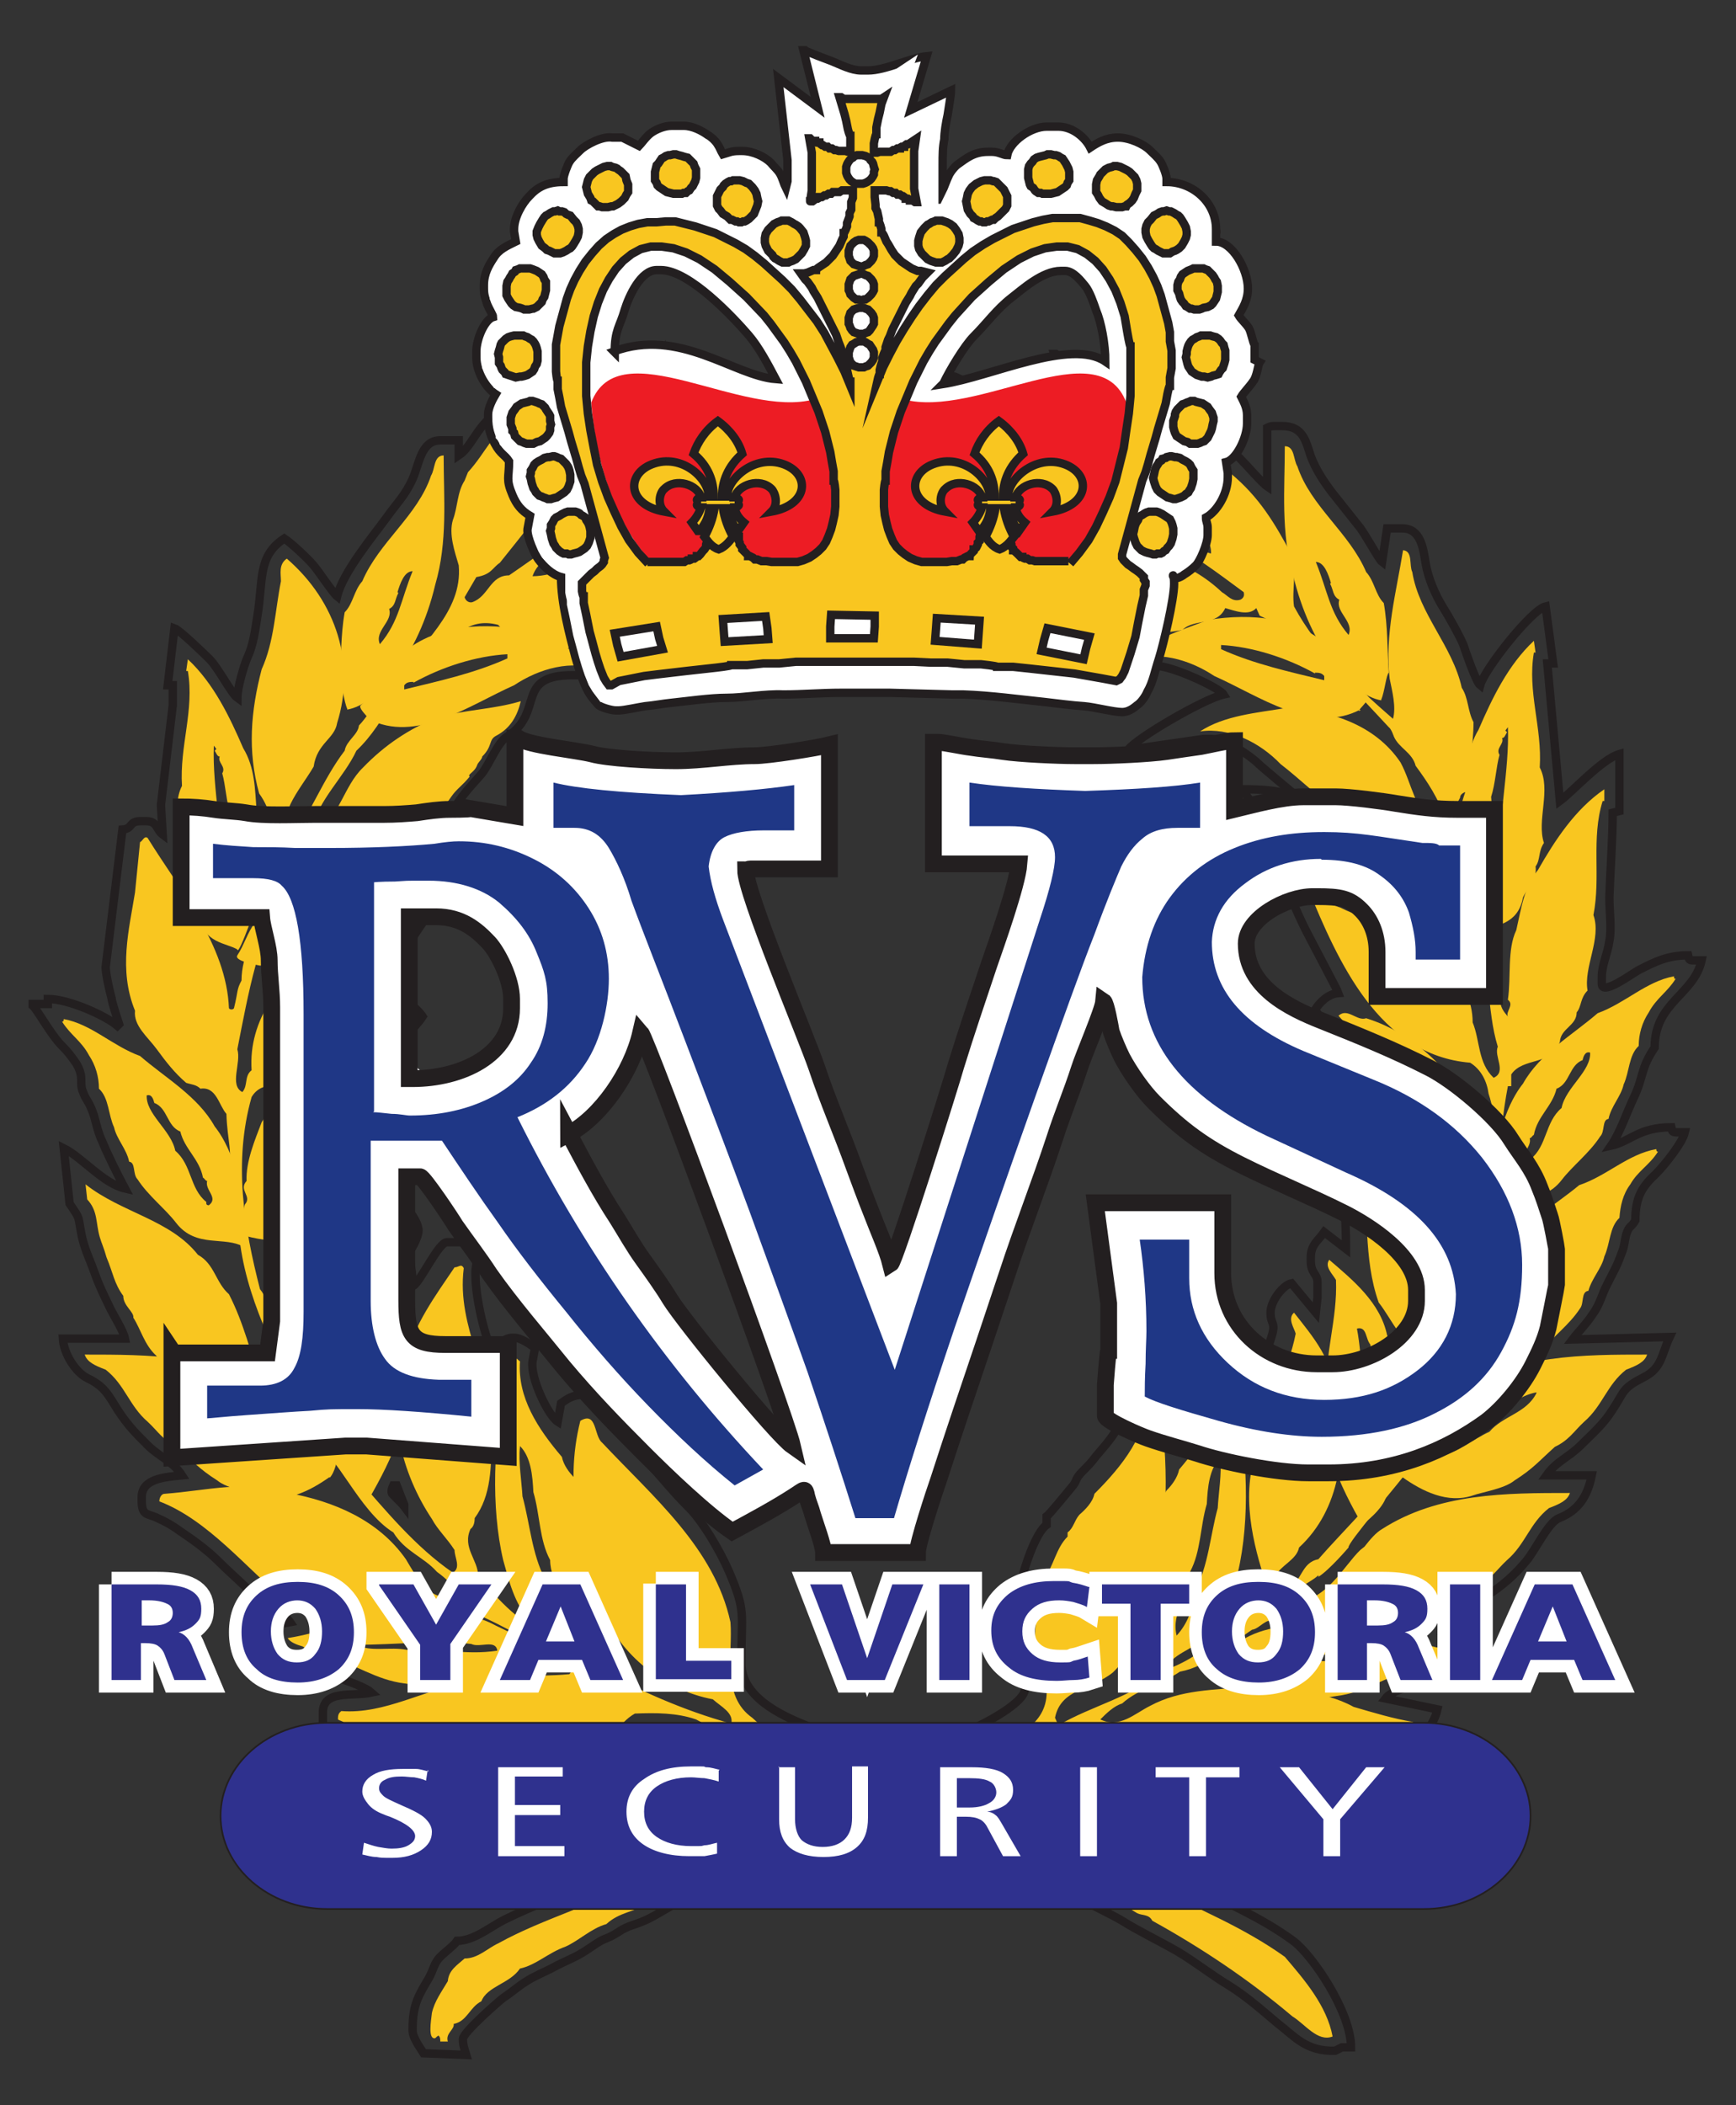 <?xml version="1.0" encoding="UTF-8"?>
<svg id="Layer_1" data-name="Layer 1" xmlns="http://www.w3.org/2000/svg" version="1.1" viewBox="0 0 207 251">
  <rect x="0" y="0" width="207" height="251" fill="#333333" stroke="none"/>
  <defs>
    <style>
      .cls-1 {
        stroke-width: 2px;
      }

      .cls-1, .cls-2, .cls-3, .cls-4, .cls-5, .cls-6, .cls-7, .cls-8 {
        fill-rule: evenodd;
      }

      .cls-1, .cls-2, .cls-4, .cls-9, .cls-10, .cls-5, .cls-11, .cls-12, .cls-6 {
        stroke-miterlimit: 22.9;
      }

      .cls-1, .cls-2, .cls-4, .cls-10, .cls-8, .cls-13 {
        fill: #fff;
      }

      .cls-1, .cls-4, .cls-5, .cls-12, .cls-6 {
        stroke: #231f20;
      }

      .cls-2, .cls-9 {
        stroke-width: 4px;
      }

      .cls-2, .cls-9, .cls-10, .cls-11 {
        stroke: #fff;
      }

      .cls-3 {
        fill: #ed1c24;
      }

      .cls-3, .cls-14, .cls-15, .cls-7, .cls-8, .cls-13 {
        stroke-width: 0px;
      }

      .cls-14 {
        fill: #1f3786;
      }

      .cls-4, .cls-12, .cls-6 {
        stroke-width: 1px;
      }

      .cls-9, .cls-12 {
        fill: none;
      }

      .cls-10 {
        stroke-width: 3px;
      }

      .cls-5 {
        stroke-width: .2px;
      }

      .cls-5, .cls-15 {
        fill: #2f318e;
      }

      .cls-11 {
        fill: #231f20;
        stroke-width: 8px;
      }

      .cls-6, .cls-7 {
        fill: #f9c620;
      }
    </style>
  </defs>
  <path class="cls-7" d="M157.2,187.8c-1,1-3.1,1.5-3.3,3.3,4.2,0,6.3-4.4,8.3-6.3l.5-.4c.7-.9,1.4-1.7,2.1-2.1,6.7-4.3,14.8-4.3,22.4-4.3-.3.9-1.2,1.3-2.5,1.8-2.3,1.8-2.8,4.3-5,6.2-1.2,1.1-1.8,2.2-3.5,3-2,1.8-2.6,2.6-4.8,4-1.2,1-3.9,1.4-5,1.8-3,1-6-.5-8.4-2.2-2.4-.6-3.9-.2-6,.7-1-.5-1.8.9-2.7,1-2.7,1.8-5.3,4.4-8.6,5-2.2,1.5-4.9,2-6.9,3.8-1,.3-1.9,1.2-2.6,1.9,2.3,1.1,4.1-.7,5.9-1.6,3.7-2,7.7-1.9,11.8-2.3,4.3.5,8.7.3,12.5,2.4,2.4.7,4.7,1.4,7.1,1.8-.4.7-1.4,1-2.2,1.3-1.2.8-2.5,1.2-3.9,1.5-3.9,1.2-7.3,3.6-11.4,4-2.2.3-4.4,1.1-6.3.8-2.6.8-5.3-.5-7.8-1.2-1.6-.9-3.2-2.7-4.4-4.1-2.8-1.4-6.5.3-9.2.8-4.4,1.6-8.9,2.7-13.2,4.6-.3,2.2,2.7,1.7,4.1,2.6,6.2,1.8,11.7,5.2,18.1,6.9,1.5,1.5,3.5,1.9,5.3,2.5,5.3,2.6,10.7,4.8,15.6,8.3,2.3,2.7,5,5.8,5.7,9.5-1.8.7-3.3-1.5-4.8-2.4-5.2-4.4-10.9-8.2-16.7-11.4-.4-.8-1.2-.6-1.8-.9-4.4-2.7-9.3-4.4-13.8-6.7-1.5-.5-1.4-.3-2-.7-4.2-2.4-8.3-4.5-12.8-6.3-3.3,0-5.6,1.8-8.4,2.9-7.3,2.9-14.9,5.6-21.3,9.7-1.6.9-3.5,1-5,2.4-1.8.5-3.3,2-4.9,2.7-2,.7-3.5,2.2-5.4,2.6-1.2,1.8-3.9,2.1-4.6,3.9-1.4.7-1.7,2.4-3.3,2.7.1.7-1,1.1-.7,2.1h-.9c0-.3,0-.5-.2-.7-.1,0-.3.2-.4.3-.9.2-.5-2.1-.4-3,.3-1.4,1.2-2.6,1.9-3.8.1-1.3,1.1-1.9,2-2.7,1.6,0,2.7-1.2,4-1.8,5.6-3.1,11.8-4.6,17.3-7.9,2.6-.4,4.5-2.1,7-2.8,2.5-1.4,5.6-1.7,7.9-3.3,2.4-.7,4.8-1.6,7.4-2,1.4-.9,3.7-.8,4.1-2.6-3.5-2-7.7-2.7-11.2-4.5-2.7-1.8-6.1-2-8.9-3.6-2.3-.8-4.8-.8-7.3-.7-2.1,1.2-2.7,3.3-4.3,5l-.3.3-.2-.2c-2,2.6-5.7,3.4-9,2.9-4.3,0-8.6-1-12.8-2.7-2.6-1.8-5-3-7.9-4-.2-.4-.6-.4-.9-.6,0-.4,0-.7.4-1,5.2.4,9.9-2.6,15-3.4,3.8-1.1,8.1-.6,12.2-1,1.1-1.4-1.1-.9-1.4-1.8-3.7-2.5-7.7-4.6-11.8-6.3-2.6-1.1-3.9,2-6.3,1.7-4.4,1.6-8.6-.3-12.4-1.3-.5-.5-1.4-1-2.2-1.3-4.3-3.5-9-9.4-14.8-11.6,0-.5.3-.9.6-.9,5.3-.4,9.6-1.7,14.8-.1,5.4,1,10.7,3.2,14,7.9,1.2,2,2.8,5.2,5.8,4.4.3,0,.4-.2.5-.3-.7-1-1.5-1.8-2.6-2.6-1.6-1.8-3.8-2.4-5.2-4.7-4.2-2.6-6.9-9.8-9.2-10.1-2.2-1.3-3.5-2-5.4-3.9-.3-1.2-2.4-1.6-3.3-1.3-4.1,0-7.3-2.2-10.4-5.8-1.4-1.3-1.8-3.1-2.7-4.5.1-.7-1.2-1.4-1.2-2.6-1.1-1.5-1.2-2.7-2-4.6-.3-1.1-.6-1.7-.8-2.4-.5-1.7-.2-3.1-1.5-4.5l-.2-1.8c4.3,3.4,10.1,4.2,13.4,8.4,2,1.1,2.1,3.3,3.7,4.7,1.8,3.5,2.6,7.1,3.9,10.7,1,1.5,2.9,2.2,4,3.7.5,0,.8-.3,1-.7-3.3-6.5-7-13.4-7.7-20.9-.5-1.5-.3-1.7-.9-3.3,0-.3,0-.3,0-.6l-.4-2.2c.6-4.1-.1-4.8-.2-8.2-.9-1-1.2-3.3-3.1-3-.5-.5-1.1-.5-1.7-.7-1.4-1.2-2.4-2.5-3.5-4-1.1-1.5-2.8-2.8-2.6-4.6-2-4.9-.7-9.7,0-14.1l.6-6c.3-.1.5-.8.9-.5,3.9,6.3,9.4,12.8,9.7,20.3.1.2.5.2.6,0,.5-2,.3-2.2.9-3.3,0-3.1,1.7-5.3,2-8.3,1.6-4,3.1-9.9.1-14-1.4-5.1-1-9.8.3-14.8,1.5-3.3,1.6-7,2.3-10.5,0-.9-.3-2,.7-2.7,6,5.2,8.2,12.6,6,19.6-.3,1.9-2.4,2.4-2.8,5.2-1.7,2.9-4.6,5.8-3,9.2,2.6-3.5,4.1-7.7,6.7-11.1.2-1.2,1.6-1.9,1.7-3,1.6-1.7,2.4-3.9,4.4-5.3,2.9-4.4,8-8.2,7.5-13.8-.5-1.7-1.2-3.7-.7-5.4.6-1.6.5-3.3,1.4-4.7l.4-1c2.2-2.4,3.1-5.1,5.6-6.2,0,0,2.9-1.6,3.3-1.8l3.1-.3v.3c-1.4.6-1,2.5-1.6,3.7-.8,2.6-.7,5.6-2.2,8.1,0,1.6-1.6,3.5-2.4,4.5l-2,2.5c-.9.6-1,1.4-2.8,1.7l-1.4,2.4c.1.4.5.7.9.6,2-.7,2.1-3.2,4.4-3.2,3.6-2.5,7.5-5,9.6-8.8,2.9-1.4,5.4-3.9,8.6-5.1.9,0,1.9-.7,2.9-.5,3.7-1.8,8.2-1.6,11.4-4.4-.2,2.4-1.8,4.9-3.4,6.9-1.4,1.6-2.9,4-5.6,4.6-2.6,2.4-6.7,2.2-10.1,2.9-2.4.4-4.8-.9-6.5,1.2-1.6.5-3.5,1.5-4.1,3.3,2.7,0,5.2-1.6,8.3-1.2,4.7.2,10-.3,14.3,2.2-.5.3-1.1.9-1.7,1-1,0-2.4.7-3.4.8-.8.4-1.4.6-1.9,1.3-.9.4-.7,1-1.6,1.4-3.9,2.4-7.5,3.5-12.2,2.9-.2,0-.5-.2-.3,0-2-.7-4.1-.9-5.6-2.6-3.8-1-5.5,1.8-7.9,4.1-4.4,2.8-5.2,7.3-9,10.9-1.5,3.2-4.5,5.8-5.3,9.3l.3.4c3.1-1.8,3.4-5.4,5.8-7.7,2.6-2.7,5.5-4.6,8.7-5.9,3.3-1,6.8-1,10.1-2-.4,1.7-1.2,3.2-2.9,4.1-1,.5-.4,1.2-1.7,2.5,0,.3-.5.7-.6,1-.3.9-1.2,1.1-.9,1.4-1,1.2-1.5,1.4-2.2,2.4l-.7,1c-1.4,1.1-1.4,2.1-3.7,3.5-1.4,1.4-1.9,1-3,1.1-3.5,1.7-7.7-.3-10.2,2.8-1.1.4-1.3,1.4-1.9,2.3-3.5,5.8-4.7,12.8-6,19.4.5,1.6-1,4.3.6,5.1.7-.8.2-1.9,1.1-2.6-.4-6.1,3.5-10.9,8.1-14.2,3.7-1.5,7.2-3.6,11.2-4.6.2.3.5.4.4.7-3.5,3.3-3.5,8.9-6.5,12.4-1.2,2.1-2.7,3.5-4.4,5.1-1.4.7-1.7,1-3.2,1.4-1.8,1.5-4.3.2-5.6,2.4-2.2,7.8-.9,15.5,1,22.9,1.4,1.7.7,3.9,2.5,5.2.9-1.6-1-3.1-.4-4.8-.8-2.7.4-6,1.1-8.7,2-5,5.5-9.1,9.9-12.4,1,.6-.4,1-.3,1.4-1.4,6.4.7,12.6-1.4,18.4-.3,3.1-2.6,5.6-4.3,7.8-1,2.7-.6,5.7.4,8.2.3.3.2.5.3.9,1.5,2.2,1.8,4.3,3.6,6.3,3.6,4.1,7.1,8.4,11.6,11.5,1-.6.2-1.8.2-2.7-.9-1.4-2-2.4-2.7-3.7-3.6-5.4-5.6-12.8-3.1-19.2,1-4,3.5-7.4,5.8-10.8.5,0,.8-.5,1.1.1-.9,7.2,3.6,12.8,3.3,19.9,0,3.7,0,7.2-2,9.9,0,.5-.1,1-.5,1.3-1,2.2.9,3.7.9,5.5,2.1,2.6,4.5,5.3,7.8,6.9,1.8,2.2,4.6,2.2,6.4,4.2,5.2,2.7,10.2,5,16,6.6.3-1.3-1.2-2-2.2-2.9-5.8-1.1-11.1-5.3-13.2-10.7-2.6-7.1-4.6-14.6-2.6-22.5,2-1.2,1.6,1.8,2.6,2.6,6.1,6.5,13.4,12.6,15.3,21.4.3,3.7-1.1,8.8,2.6,11.4,4,3.8,9.6,4.7,14.5,6.7,1.4.8,2.7,1,4.1,1,3.3-1,6.9-2.8,10.5-4.2,2.5-1.4,6.2-2.8,6-6.9-2.4-3.9-1.2-9.1-.3-13.2,1.2-1.6,1.4-3.6,2.8-5v-.5c.7-.5.8-1.4,1.4-2.1.7-.6,1.6-1.5,1.8-2.5,3.4-3.4,6.3-7.1,6.4-11.7.3-.1.6-.6.8-.1,1.1.9.8,2.6.9,3.5.8,6.9.5,15.4-1.8,22.1-1,2.6-1.8,5.3-4.1,7.5-2.6,2.1-6.2,1.9-6.9,5.4l.4.9c4.1-2.4,8.7-3.3,12.4-6.5,4.6-1.4,8.6-5.4,11.1-9,.3-.8,0-1.7,1-2.2-1.6-5-2.8-11-.4-16,.8-4.5,3.3-8.4,4.2-13-.2-.7-1-1.8-.2-2.5,2.2,2.8,4.9,5.9,4.8,9.9,1.7,6.2.7,13.6-4.2,18.1-.3,1.5-2.2,2.1-2.9,3.5-.2,1-2,2.2-.8,3.1.9-.4,1.7-1,2.3-1.7,1.8-.8,1.6-3.1,3.7-3.5,5.6-6.4,13.5-13,13.9-22.3-.1-1-.5-2-1.4-2.6-2.6-.6-3.7-3.7-5.3-5.7-1.9-5.3-1.1-11-2.1-16.7.1-2.6-1-5-2.2-7.3,1.4-.7,2,1.3,3.1,1.2,5.4,3.5,8.1,9.3,9.7,14.9.2,2.2.5,5-.1,7.2.7,1.4-1.1,1.5-.5,2.7,0,1.5-1.2,3.7.1,5.1,2.1-4.6,2.7-9.9,4.4-14.7.2-5.8,2.7-11.3.7-17.3-.2-1.5-.9-2.9-2.2-3.7-10.9-.9-15.8-12.2-19.3-20.7,1.1.3,2.4,1.8,3.8,2.2,2,1,4.1,1.6,6.3,2.4,4.6,1.7,9.5,6.1,9.5,11.3.9,2.2.6,4.8,2.5,6.6,1.6-.7,0-2.6.5-3.7-1.4-4.5-.7-9.5-3-13.8,0-5-1.8-10.3-6.7-12.4-6.5,2.3-11.5-3.9-16.2-7.5-2.5-2.6-6.1-4.4-9.6-3.9,2.9-1.9,6.7-2.2,10.3-2.8,5.1.3,10.5,1.9,13.6,6.5,1.4,2.6,1.6,5.6,4.3,7.7.7.3,1-.6,1-1-.7-2.3-2.1-4.4-3.5-6.3-.4-1.6-2-2.1-2.6-3.5,0,0-.3-.9-.6-1.1-2.2-2.4-4.7-4.9-6.8-7.5-2.9-2.5-5.4-4.3-8.6-5.8l-.4-.9c-.9,1-2.6.3-3.7,0-1,2.2-3.7,1.2-5.1,2.6-4.7,1-8.4-.8-12.4-2.7-2.6-.4-4.8-1-7.4-.2,2.7-2.4,6.6-3.8,10-5.5,5-1.8,10.7.3,14.5,3.9.7.4,1.2,1.2,2.2.9.4-.2.5-.5.4-.9-3-2.2-6.2-4.7-9.4-6.1-1.8-1.2-3.9-3.1-6.3-2.6-6.2-.1-11.6-3.3-14.9-8.4-2-1.6-2.8-3.9-4.1-5.9.3-.4.7,0,1,.3,3.9,2.6,8.8,2.6,13,4.3,3.5,1.9,6.4,5.2,7.7,8.8,3.1,1.8,5.6,4,9.1,5,.1-1.4-1.1-2.6-1.7-3.9,0-2.1-1.9-3.5-1.6-5.3-.9-1.8-1.2-3.9-1.8-5.7,2.6,1.6,4.6,3.5,7.4,5.3,3.5,2.9,5.3,6,7.3,9.7.7,1.8,0,4.3.3,6.2,2.8,5.2,7.3,9.5,11.8,13.4.4-1.4-.1-3.3-.4-4.8-.6-5.3.8-10.3,1.6-15.3,1.2.1.7,1.8,1.1,2.6.8,5,4.8,8.8,5.9,13.8.8,1.2.7,2.8,1.4,4.1,0,2.9-.6,5.6-.9,8.3-.3.1-.7.3-.7.7-.9,1.6-1,2.7-.7,4.8.9,3.7,2.9,6.9,3.4,10.7,1,2.7.9,5.9,2.2,8.4-.3,1,.4,1.7.8,2.2-.3-.6.8-1.4,0-2,.4-2.8-.1-6,1-8.3.6-2.6.9-5.1,2.6-7.2,2-3.5,4.4-7.2,7.9-9.6v1.4h-.2c-1.4,4.5-.2,9-1.1,13.6,1,2.8-1.2,6.2-.7,9-.9.9-.7,1.9-1.3,2.6,0,1.6-1.9,1.9-2,3.5-.9,2.9-4.4,1.8-5.8,3.9v1.4h-.4c-.6,3.1-1,6.9-1.1,10.5-1.1.9,0,2.2-.9,3.3.3,3-1.3,5-1.1,7.9-.9.3,0,1,0,1.4,1.2-.5,1.7-2.1,2.6-3.1,2-3.5,6-5.7,9-8.2,3.3-1.1,5.8-3.7,9.2-4.3,0,.3.1.3.2.3-1,1.6-2.4,2.3-3.3,3.9-.9,1.2-1.2,2.6-1.3,4-1.2,1.1-1.1,3.1-1.8,4.6-.3,1.4-1.5,2.6-1.9,4.1-.9.1-.5,1.5-1,2.1-1.3,2-3.3,3.4-4.6,5.1-3,3.7-7.2.2-9.7,4.4.2.8-.9.4-.7,1.2-.5-.1-.8.6-1.2.9-.4,1.1-.3,1.7-1.3,3.1-.7,1.4-1.4,2.4-2.2,3.6-2,2.7-8.1,9.7-7.9,10.2,0,0-2.3,2.7-3.6,3.5h0Z"/>
  <path class="cls-7" d="M63,52.5c0,2.6-2.4,4.1-2.6,6.7-1.4,1.4-1.2,3.9-3,4.8-.5-2.2,1.7-3.7,1.7-5.9,1.8-1.4,2.2-4.2,3.9-5.6h0Z"/>
  <path class="cls-7" d="M128.2,57.1c.6.8,1.9.7,2,1.9-3.5-.3-6.1-3.1-8.8-5.2-.1-.5.3-.3.4-.5,2.2,1.2,4.4,2.4,6.5,3.8h0Z"/>
  <path class="cls-7" d="M145.5,60.1c.7.7,1.1,1.7,1.6,2.6,1.1.7,1.6,2.1,2.4,3.1-2,.3-2.7-2.6-4.1-3.5-1-1.8-3.2-3.5-2.6-5.6,1.2.7,1.4,2.4,2.6,3.4h0Z"/>
  <path class="cls-7" d="M83.9,57.3v.5c-2.7,1.2-4.9,3.5-8,3.7-.7.7-1.6.7-2.7.7l-.3-.3c1.2-1.6,3.1-1,4.4-2.5,2.4-.6,4.2-1.8,6.4-2.4l.3.3h0Z"/>
  <path class="cls-7" d="M142.8,70.8c-4.3-.7-9-.3-13.4-1l-.2-.2c.5-.7.9-.2,1.6-.3l1-.4c3.7.1,8.2-.5,11,1.9h0Z"/>
  <path class="cls-7" d="M72.8,70.8c-2.5,1-5.5.7-8,1.6-.1-.1-.5-.4-.3-.7,1.3-.9,3.1-.4,4.4-1.4l3.9.2v.4h0Z"/>
  <path class="cls-7" d="M35.7,81.3c-.4,2.8-.5,5.8-2,8.3-.2-.5-.5-.8-.4-1.4.9-1,.6-2.9.8-4,.5-2.7.2-5.8,1.6-7.9.9,1.7,0,3.3,0,5h0Z"/>
  <path class="cls-7" d="M169.6,82.5c.3.7,0,1.5.7,2.1-.7,1.4,1.3,2.9.3,4.3-1.8-3.1-1.6-5.6-2.4-9.2,1,.3,1.2,1.8,1.3,2.8h0Z"/>
  <path class="cls-7" d="M164.1,93.2c.4,0,.8.2,1,.6v.5c-3.9-1.9-7.9-3.6-11.4-6.3v-.5c3.7,1,7.5,3.1,10.3,5.7h0Z"/>
  <path class="cls-7" d="M49.8,90.8v.7c-2.4,1.8-3.8,4.3-6.7,5.5.2-1,1.5-1.6,1.8-2.4,1.3-1.6,3-2.9,4.6-3.9h.3Z"/>
  <path class="cls-7" d="M183.7,119.7c-.7,0,0,1.1-.9.9-.7-.5-.3-1.4-.4-2.2.9-.3-.2-.7.1-1.2h.3c.3-1.9.8-3.9.9-5.6.7-1.4,1-3.5,1.7-4.8-.4-.9.7-1.2.6-2,.3,0,.5-.4.7-.6v-.2c-.1,0,.2-.4.2-.4-.5,5-2.6,10.8-3.1,16.1h0Z"/>
  <path class="cls-7" d="M20.1,111.4c.5,2,1.8,3.7,2.1,5.9,1.2,1.3.2,2.9,1.1,4.4-1,0-.8-1-1.4-1.6-.4-1.4-1.1-2.9-1.4-4.2-.7-1.4-.9-3.1-1.7-4.6-.1-1.1-1-2.9-.1-3.3,1.2.8.9,2.2,1.4,3.3h0Z"/>
  <path class="cls-7" d="M168.1,116.9c1.8,1.1,2.8,2.9,4.4,4.3v.6h-.5c-3.2-3.1-6.8-4.9-9.6-8.3v-.9c2,1,3.7,2.9,5.7,4.4h0Z"/>
  <path class="cls-7" d="M42.5,115.1c-3.4,2.4-6.7,5.3-8.5,8.8-.4.1-.6.3-1,.2.4-2,2-3.6,3.3-5.4,1.6-1.8,3.7-3.5,5.9-4.7.4.2.1.7.3,1h0Z"/>
  <path class="cls-7" d="M166.8,141.8c1.5,3.6,3,7.5,2.9,11.5-1.4-2-1.7-4.8-2.6-7.1-.6-2.2-1.8-4.3-2.4-6.6,0-.3,0-.9.5-.7l1.5,2.9h0Z"/>
  <path class="cls-7" d="M40,140.9c0,1.6-1.2,3-1,4.4-1,2.8-1.8,5.6-2,8.6-.6-1.4-.5-3.6-.2-5.2.6-2.7,1.8-5.3,2.6-8,.3,0,.7-.2.7.1h0Z"/>
  <path class="cls-7" d="M187.5,145.6c.1,2.3-2.9,4.1-3.5,6.6-2,1.6-1.8,4.5-3.8,6.1v.2c0,0,0,.2-.3.2-1.2-.9.5-1.8.3-2.9.2,0,.3-.3.5-.4.5-2.2,2.3-3.4,2.7-5.5,1.6-.6,1.5-2.8,3.1-3.3.1-.4.3-1,.9-.9h0Z"/>
  <path class="cls-7" d="M20.1,151.9c2.4,2.7,4.6,5.8,6.4,8.8-.1.4-.4.1-.7.2-3.3-4.1-6.8-8-9.6-12.2,1.8.2,2.6,1.9,3.9,3.1h0Z"/>
  <path class="cls-7" d="M175.5,157.9c.4,2.2-.5,4.7-2.2,6.2.2-1.6,1-3.5,1.5-5.3,0-.4.6-.7.7-.9h0Z"/>
  <path class="cls-7" d="M52.9,160.5c.4,5.2.1,9.5.3,14.6-1.2-.4-.8-2-1.2-2.9-.7-3.5-.3-8,.4-11.6h.5Z"/>
  <path class="cls-7" d="M156.5,166.8c-.2,3.6-.9,7.2-2.2,10.4h-.4c.1-4.1,1.4-8.9,1.5-12.5,1.2-.1.7,1.4,1.1,2.1h0Z"/>
  <path class="cls-7" d="M135.5,176.9c0,2-.6,4.4-.9,6.3-1.2,3.4-1.8,7.1-3.8,10.3-.4,2.1-1.4,4.1-2.8,5.5-.5-3,2.2-5.1,2.4-8,1.6-2.5,1.8-5.7,2.9-8.4.3-2.1.7-4.4,2.2-5.7h0Z"/>
  <path class="cls-7" d="M75,183.4c1.2,3.3,4.4,5.9,5,9.5.6,1.2,1.6,2.1,1.8,3.4-2,0-2.4-3-4.1-4.1-2.6-4.5-6.2-9.2-6.1-14.7,1.4,1.6,2.4,3.8,3.3,5.9h0Z"/>
  <path class="cls-7" d="M37.8,184.3c1.5,0,2.6,1.2,3.9,2-.7,1-1.8-.4-2.9-.2-3.1-2.1-6.9-2.7-9.9-4.6v-.3c3.1.7,6.2,1.4,9,3.1h0Z"/>
  <path class="cls-7" d="M174,182.5c-1.2,2.4-4,2.7-5.6,4.6-2,.9-3.7,2.5-5.9,2.9l-.4-.4c2.1-1.7,4.8-2.6,6.5-4.6,2-.8,3.3-2.2,5.4-2.6h0Z"/>
  <path class="cls-7" d="M63.7,205.1c-3.9,1.4-9,1.8-13,1v-.4c4.2-.5,8.7-.5,13-.7h0Z"/>
  <path class="cls-7" d="M158.1,206.2c-2.2,1.1-5.1.2-7.5.8-4.5-.4-8.8.9-13.7.1.2-1.8,2.7-.4,3.9-1,5.2-.7,11.5.1,17.3.1h0Z"/>
  <path class="cls-7" d="M56,235.7c-.5,1.1-.5,2.4-1.6,3.3.3.7-.9.9-.9,1.3.5-.4-.1-.9-.2-1.3.4-1.4,1.4-2.5,2-3.9.6-.1.6.3.7.6h0Z"/>
  <path class="cls-7" d="M56,235.7c-.5,1.1-.5,2.4-1.6,3.3l1.6-3.3h0Z"/>
  <path class="cls-7" d="M154.3,236c.7,1,1.9,1.6,2,3,.8.2.4,1.2.7,1.4-.1-.6-.8-.3-1.2-.4-1-1.1-1.6-2.5-2.3-3.7.1-.5.5-.4.8-.3h0Z"/>
  <path class="cls-7" d="M167.2,176.2c-.6-.6-1.1-2.4-.7-2.6,2.4-1,3.6-4,4.9-5.3l.5-.4c.7-.9,1.4-1.7,2.1-2.1,6.7-4.3,14.8-4.3,22.4-4.3-.3.9-1.2,1.3-2.5,1.8-2.3,1.8-2.8,4.3-5,6.2-1.2,1.1-1.8,2.2-3.5,3-2,1.8-2.6,2.6-4.8,4-1.2,1-3.9,1.4-5,1.8-3,1-6-.5-8.4-2.2h0ZM183.2,166.1c-1.2,2.4-4,2.7-5.6,4.6-2,.9-3.7,2.5-5.9,2.9l-.4-.4c2.1-1.7,4.8-2.6,6.5-4.6,2-.8,3.3-2.2,5.4-2.6h0Z"/>
  <path class="cls-7" d="M178.1,143.6c-.3-9.3,2.7-13.4,3.5-14.4,2-3.6,5.9-5.8,8.9-8.4,3.3-1.2,5.8-3.8,9.1-4.4,0,.3.1.3.2.3-1,1.6-2.3,2.3-3.2,4-.8,1.2-1.2,2.6-1.2,4-1.2,1.1-1.1,3.1-1.8,4.6-.3,1.4-1.5,2.6-1.8,4.1-.8.1-.4,1.5-1,2.1-1.3,2-3.3,3.5-4.6,5.2-2.4,3.1-5.9,1.5-8.1,2.9h0ZM189.6,125.4c.2,2.3-2.9,4.2-3.4,6.7-2,1.7-1.7,4.5-3.7,6.1v.2c0,0,0,.2-.3.2-1.2-.9.5-1.8.2-2.9.2,0,.3-.3.5-.4.4-2.2,2.2-3.4,2.7-5.5,1.6-.6,1.5-2.8,3.1-3.4.1-.4.3-1.1.9-.9h0Z"/>
  <path class="cls-7" d="M175.5,147.2c-2.4-.2-3.2-2.7-5.2-4.2-3.3-4.6-4.1-10.3-6.6-15.5-.6-2.5-2.4-4.5-4.1-6.4,1.1-1,2.2.7,3.3.3,6.1,1.9,10.3,6.7,13.4,11.6.8,2.1,1.9,4.7,1.8,7,1,1.1-.7,1.8.2,2.8.3.9.1,2.2.4,3.3.2.7-4.2,1-3.3,1.1h0ZM169.5,129.4c2.4,3.1,4.9,6.4,5.9,10.3-1.9-1.6-2.9-4.1-4.4-6.2-1.2-2-2.9-3.6-4.1-5.7-.1-.2-.2-.9.3-.8l2.2,2.4h0Z"/>
  <path class="cls-7" d="M177,111c-.1,1-2.8-6.6-2.4-6.1-.3-.5-.6-3.3-.4-4.6,0-2.8-.4-3.3.5-5.8.2-2.6.2-5.2,1.6-7.5,1.6-3.7,3.5-7.7,6.6-10.6l.2,1.4h-.2c-.8,4.7,1,8.9.7,13.7,1.4,2.7-.4,6.3.5,9-.7,1-.4,2-1,2.8.2,1.6-.9,2.4-1.5,3.7-.6,3.3-3.3,3.2-4.6,4h0ZM178.8,103.1c-.6.2,0,1.1-.7,1-.8-.4-.4-1.4-.7-2.2.8-.4-.3-.6,0-1.2h.3c0-1.9.3-4,.1-5.7.5-1.5.6-3.6,1-5-.5-.8.6-1.3.3-2,.3,0,.4-.4.6-.7l-.2-.2.3-.4c.2,5.1-1.2,11-1,16.4h0Z"/>
  <path class="cls-7" d="M162.2,84.6c-5.7,3-12-1.6-17.4-4-3-2-6.9-3.1-10.2-1.8,2.4-2.5,6.1-3.6,9.5-4.9,5.1-.8,10.7-.4,14.7,3.5,1.5,1.8,2.4,4,4.3,5.6.4.4-1.7,2.1-.9,1.7h0ZM156.8,80.2c.4,0,.8,0,1.1.4v.5c-4.1-1-8.3-1.9-12.3-3.7v-.5c3.7.2,7.8,1.5,11.2,3.4h0Z"/>
  <path class="cls-7" d="M174.5,112.9c-10.7,1-16.9-8.5-22.3-16,1.2,0,2.7,1.2,4.2,1.2,2.2.6,4.4.6,6.7.9,4.8.6,10.6,3.7,11.8,8.8.9,1.2,1.3,2.7,2.1,3.9.5.8-3.4,1.3-2.5,1.2h0ZM166.9,104.8c2,.7,3.4,2.2,5.2,3.1v.6c.1,0-.4.1-.4.1-3.8-2.3-7.7-3.2-11.2-5.9l-.2-.9c2.2.6,4.2,2,6.5,3h0Z"/>
  <path class="cls-7" d="M162.5,181.9c-2.7-4.7-5.5-10.4-4.3-15.8-.3-4.6,1.3-8.8,1.1-13.5-.4-.7-1.4-1.6-.8-2.4,2.8,2.4,6.1,5.1,6.9,9,3.1,5.9,3.8,13.4,0,18.6,0,1.5-1.9,3.2-3,4h0ZM163.4,160.3c.6,3.6.8,7.3.2,10.7h-.4c-.8-4-.7-9-1.4-12.6,1.2-.3,1,1.2,1.6,1.9h0Z"/>
  <path class="cls-7" d="M144.8,198.6c-.7-.7-.9-1.2.6-1.8,1-.5,2.1-1,3.1-1.5,2.9-1.6,6.1-1.5,9.3-1.8,3.4.4,6.9.3,9.9,1.9,1.9.6,3.7,1.1,5.6,1.4-.3.5-1.1.8-1.8,1-.9.6-2,.9-3.1,1.2-3.1.9-5.7,2.8-9,3.2-1.7.2-3.5.9-5,.6-2.1.6-4.2-.4-6.2-1-1.2-.7-2.5-2.1-3.5-3.3h0ZM165,197.5c-1.7.9-4,.2-6,.6-3.6-.3-6.9.7-10.8.1.2-1.4,2.1-.3,3.1-.8,4.1-.5,9.1.1,13.7.1h0Z"/>
  <path class="cls-7" d="M164.7,83.5c-3.6-.6-8.5-6.4-10.5-14.9-1.5-5.1-1-10.3-1-15.4,1.2,0,1,1.6,1.5,2.4,1.6,4.8,6.2,7.9,8.2,12.6,1,1.1,1.1,2.7,2.1,3.7.5,2.8.4,5.6.6,8.3-.3.2-.5,2.3-.9,3.2h0ZM158.6,69.6c.4.7.3,1.5,1.1,1.9-.5,1.5,1.8,2.6,1.1,4.2-2.3-2.7-2.5-5.3-3.9-8.7,1,0,1.5,1.5,1.8,2.5h0Z"/>
  <path class="cls-7" d="M136.6,196.3c-2.5-3.5-1.3-7.2-.8-11.1,1-1.6,1-3.5,2.2-4.9v-.5c.5-.5.6-1.4,1.1-2.1.6-.6,1.3-1.5,1.5-2.5,2.9-3.4,5.3-7.1,5-11.4.2-.1.5-.6.7-.2,1.1.7.9,2.3,1.1,3.2,1.3,6.4,1.7,14.3.2,20.7-.7,2.5-1.3,5.1-3.2,7.3-1.7,1.6-3.9,2.1-5.1,3.6-.4.5-1.6-.4-2.8-2.2h0ZM145.5,173.9c.2,1.8-.2,4.1-.3,5.9-.9,3.3-1.1,6.8-2.7,9.9-.2,2-.9,3.9-2.2,5.3-.7-2.8,1.6-4.9,1.6-7.6,1.3-2.4,1.2-5.4,2-8.1.1-2,.3-4.2,1.6-5.5h0Z"/>
  <path class="cls-7" d="M139.6,65.1c-1,2.2-5.3,1.9-6.7,3.3-4.7,1-8.4-.8-12.4-2.7-2.6-.4-4.8-1-7.4-.2,2.7-2.4,6.6-3.8,10-5.5,5-1.8,10.7.3,14.5,3.9.7.4,1,1.7,1.9,1.3h0ZM135,64.2c-4.3-.7-9-.3-13.4-1l-.2-.2c.5-.7.9-.2,1.6-.3l1-.4c3.7.1,8.2-.5,11,1.9h0Z"/>
  <path class="cls-7" d="M141.3,64c-3.9-.9-7.5-2.6-7.9-5,.1-1.1-.9-2.1-1.4-3.1,0-1.7-1.5-2.8-1.3-4.2-.7-1.4-1-3.1-1.5-4.5,2.1,1.3,3.7,2.8,5.9,4.2,2.8,2.3,4.2,4.7,5.8,7.7.6,1.5,0,3.4.3,4.9h0ZM134.5,54.4c.5.5.9,1.4,1.3,2,.9.6,1.3,1.7,1.9,2.5-1.6.3-2.1-2-3.2-2.8-.8-1.4-2.6-2.8-2.1-4.4.9.6,1.1,1.9,2.1,2.7h0Z"/>
  <path class="cls-7" d="M67.3,66.1c.8,1.9,4.6,1.6,5.8,2.9,4.1.8,7.3-.7,10.7-2.4,2.2-.3,4.1-.8,6.4-.2-2.4-2.1-5.7-3.3-8.6-4.7-4.3-1.5-9.3.3-12.5,3.3-.6.3-.8,1.4-1.7,1.1h0ZM71.2,65.4c3.7-.6,7.8-.3,11.6-.8l.2-.2c-.5-.6-.7-.2-1.4-.3l-.9-.3c-3.2.1-7.1-.4-9.5,1.6h0Z"/>
  <path class="cls-7" d="M43.9,85.7c5.7,3,12-1.6,17.4-4,3-2,6.9-3.1,10.2-1.8-2.4-2.5-6.1-3.6-9.5-4.9-5.1-.8-10.7-.4-14.7,3.5-1.5,1.8-2.4,4-4.3,5.6-.4.4,1.7,2.1.9,1.7h0ZM49.3,81.3c-.4,0-.8,0-1.1.4v.5c4.1-1,8.3-1.9,12.3-3.7v-.5c-3.7.2-7.8,1.5-11.2,3.4h0Z"/>
  <path class="cls-7" d="M71,194.8c2.5-3.5,1.3-7.2.8-11.1-1-1.6-1-3.5-2.2-4.9v-.5c-.5-.5-.6-1.4-1.1-2.1-.6-.6-1.3-1.5-1.5-2.5-2.9-3.4-5.3-7.1-5-11.4-.2-.1-.5-.6-.7-.2-1.1.7-.9,2.3-1.1,3.2-1.3,6.4-1.7,14.3-.2,20.7.7,2.5,1.3,5.1,3.2,7.3,1.7,1.6,3.9,2.1,5.1,3.6.4.5,1.6-.4,2.8-2.2h0ZM62,172.5c-.2,1.8.2,4.1.3,5.9.9,3.3,1.1,6.8,2.7,9.9.2,2,.9,3.9,2.2,5.3.7-2.8-1.6-4.9-1.6-7.6-1.3-2.4-1.2-5.4-2-8.1-.1-2-.3-4.2-1.6-5.5h0Z"/>
  <path class="cls-7" d="M64,64c3.9-.9,7.5-2.6,7.9-5-.1-1.1.9-2.1,1.4-3.1,0-1.7,1.5-2.8,1.3-4.2.7-1.4,1-3.1,1.5-4.5-2.1,1.3-3.7,2.8-5.9,4.2-2.8,2.3-4.2,4.7-5.8,7.7-.6,1.5,0,3.4-.3,4.9h0ZM70.9,54.4c-.5.5-.9,1.4-1.3,2-.9.6-1.3,1.7-1.9,2.5,1.6.3,2.1-2,3.2-2.8.8-1.4,2.6-2.8,2.1-4.4-.9.6-1.1,1.9-2.1,2.7h0Z"/>
  <path class="cls-7" d="M30.8,115.1c10.7,1,16.9-8.5,22.3-16-1.2,0-2.7,1.2-4.2,1.2-2.2.6-4.4.6-6.7.9-4.8.6-10.6,3.7-11.8,8.8-.9,1.2-1.3,2.7-2.1,3.9-.5.8,3.4,1.3,2.5,1.2h0ZM38.5,107c-2,.7-3.4,2.2-5.2,3.1v.6c-.1,0,.4.1.4.1,3.8-2.3,7.7-3.2,11.2-5.9l.2-.9c-2.2.6-4.2,2-6.5,3h0Z"/>
  <path class="cls-7" d="M32,148c2.4-.2,3.2-2.7,5.2-4.2,3.3-4.6,4.1-10.3,6.6-15.5.6-2.5,2.4-4.5,4.1-6.4-1.1-1-2.2.7-3.3.3-6.1,1.9-10.3,6.7-13.4,11.6-.8,2.1-1.9,4.7-1.8,7-1,1.1.7,1.8-.2,2.8-.3.9-.1,2.2-.4,3.3-.2.7,4.2,1,3.3,1.1h0ZM38.1,130.1c-2.4,3.1-4.9,6.4-5.9,10.3,1.9-1.6,2.9-4.1,4.4-6.2,1.2-2,2.9-3.6,4.1-5.7.1-.2.2-.9-.3-.8l-2.2,2.4h0Z"/>
  <path class="cls-7" d="M44,178.7c2.7-4.7,5.5-10.4,4.3-15.8.3-4.6-1.3-8.8-1.1-13.5.4-.7,1.4-1.6.8-2.4-2.8,2.4-6.1,5.1-6.9,9-3.1,5.9-3.8,13.4,0,18.6,0,1.5,1.9,3.2,3,4h0ZM43,157c-.6,3.6-.8,7.3-.2,10.7h.4c.8-4,.7-9,1.4-12.6-1.2-.3-1,1.2-1.6,1.9h0Z"/>
  <path class="cls-7" d="M62.8,197.1c.7-.7.9-1.2-.6-1.8-1-.5-2.1-1-3.1-1.5-2.9-1.6-6.1-1.5-9.3-1.8-3.4.4-6.9.3-9.9,1.9-1.9.6-3.7,1.1-5.6,1.4.3.5,1.1.8,1.8,1,.9.6,2,.9,3.1,1.2,3.1.9,5.7,2.8,9,3.2,1.7.2,3.5.9,5,.6,2.1.6,4.2-.4,6.2-1,1.2-.7,2.5-2.1,3.5-3.3h0ZM42.5,196.1c1.7.9,4,.2,6,.6,3.6-.3,6.9.7,10.8.1-.2-1.4-2.1-.3-3.1-.8-4.1-.5-9.1.1-13.7.1h0Z"/>
  <path class="cls-7" d="M41.4,84.6c3.6-.6,8.5-6.4,10.5-14.9,1.5-5.1,1-10.3,1-15.4-1.2,0-1,1.6-1.5,2.4-1.6,4.8-6.2,7.9-8.2,12.6-1,1.1-1.1,2.7-2.1,3.7-.5,2.8-.4,5.6-.6,8.3.3.2.5,2.3.9,3.2h0ZM47.5,70.7c-.4.7-.3,1.5-1.1,1.9.5,1.5-1.8,2.6-1.1,4.2,2.3-2.7,2.5-5.3,3.9-8.7-1,0-1.5,1.5-1.8,2.5h0Z"/>
  <path class="cls-7" d="M39.3,176.2c.6-.6,1.1-2.4.7-2.6-2.4-1-3.6-4-4.9-5.3l-.5-.4c-.7-.9-1.4-1.7-2.1-2.1-6.7-4.3-14.8-4.3-22.4-4.3.3.9,1.2,1.3,2.5,1.8,2.3,1.8,2.8,4.3,5,6.2,1.2,1.1,1.8,2.2,3.5,3,2,1.8,2.6,2.6,4.8,4,1.2,1,3.9,1.4,5,1.8,3,1,6-.5,8.4-2.2h0ZM23.2,166.1c1.2,2.4,4,2.7,5.6,4.6,2,.9,3.7,2.5,5.9,2.9l.4-.4c-2.1-1.7-4.8-2.6-6.5-4.6-2-.8-3.3-2.2-5.4-2.6h0Z"/>
  <path class="cls-7" d="M28.3,113.2c.1,1,2.8-6.6,2.4-6.1.3-.5.6-3.3.4-4.6,0-2.8.4-3.3-.5-5.8-.2-2.6-.2-5.2-1.6-7.5-1.6-3.7-3.5-7.7-6.6-10.6l-.2,1.4h.2c.8,4.7-1,8.9-.7,13.7-1.4,2.7.4,6.3-.5,9,.7,1,.4,2,1,2.8-.2,1.6.9,2.4,1.5,3.7.6,3.3,3.3,3.2,4.6,4h0ZM26.5,105.3c.6.2,0,1.1.7,1,.8-.4.4-1.4.7-2.2-.8-.4.3-.6,0-1.2h-.3c0-1.9-.3-4-.1-5.7-.5-1.5-.6-3.6-1-5,.5-.8-.6-1.3-.3-2-.3,0-.4-.4-.6-.7l.2-.2-.3-.4c-.2,5.1,1.2,11,1,16.4h0Z"/>
  <path class="cls-7" d="M29.1,148.7c.3-9.3-2.7-13.4-3.5-14.4-2-3.6-5.9-5.8-8.9-8.4-3.3-1.2-5.8-3.8-9.1-4.4,0,.3-.1.3-.2.3,1,1.6,2.3,2.3,3.2,4,.8,1.2,1.2,2.6,1.2,4,1.2,1.1,1.1,3.1,1.8,4.6.3,1.4,1.5,2.6,1.8,4.1.8.1.4,1.5,1,2.1,1.3,2,3.3,3.5,4.6,5.2,2.4,3.1,5.9,1.5,8.1,2.9h0ZM17.5,130.5c-.2,2.3,2.9,4.2,3.4,6.7,2,1.7,1.7,4.5,3.7,6.1v.2c0,0,0,.2.3.2,1.2-.9-.5-1.8-.2-2.9-.2,0-.3-.3-.5-.4-.4-2.2-2.2-3.4-2.7-5.5-1.6-.6-1.5-2.8-3.1-3.4-.1-.4-.3-1.1-.9-.9h0Z"/>
  <path class="cls-12" d="M72.8,197.4l-1-.6.6-.2.4.8h0ZM46.7,177.9c0-.4,0-.3.2-.8h.4l.9,2.3v.2c-.3-.4-1.5-1.5-1.5-1.6h0ZM79.4,42.8h-.2l-9.6,6.6v-3.4c-4.9.1-5.9.8-9.2,2.5-3.5,1.7-3.9,4.6-5.7,5.8v-1.8h-2.2c-2.3,0-2.5,2.8-3.3,4.6-.9,2-1.9,2.9-3.1,4.6-1.6,2.2-5.2,6.5-5.9,9.4-.5-.4-2.2-3-2.9-3.8-.7-.8-2.5-2.5-3.4-3.1-3.2,2.1-2.5,4.9-3.2,9.2-.3,1.9-.5,3.5-1.2,5-.4.9-1.2,3.6-1.2,4.8-.7-.5-2.3-3.6-3.3-4.6-.6-.6-3.6-3.5-4.2-3.7l-.8,6.8h.6v2.4l-1.4,11.8v.2s.2,3.4.2,3.4c-.8-.6-.6-1.6-2-1.6h-.6c-1.5,0-.9.9-2.2,1l-2,16.4c0,.8.5,3,.7,3.7,0,.4.9,3.1.9,3.1l-.2.2c-1.4-1.2-5.8-3.2-8.3-3.2v.6h-1.8v.2c.5.4,2.2,3.5,3.4,4.7.8.8,1.1,1.2,1.8,2.2,1,1.7.3,2.2.8,3.4.4,1.1.7,1,1.3,2.8.3,1,.5,2.1,1,3.1.6,1.5,1.9,4.1,2.7,5.6-2.6-.6-5.1-3.7-7.3-4.8l.7,6.6c1.4,2.1.9,1.2,1.5,4.1.4,1.6,1,2.8,1.5,4.2.6,1.7,1,2.4,1.7,3.9.5,1.1,1.7,2.9,1.9,3.9h-7.4c.1,1.8,1.5,4,2.9,4.7,2.1,1,2.5,2,3.7,3.9,1.2,1.8,2,2.6,3.5,4.1,1.4,1.4,3,1.9,4.1,3.6-2.1.2-4.8.4-4.8,2.6v.4c0,1.9.7,1.5,1.9,2.1.9.4,1.8.9,2.6,1.5,1.5,1,3.3,2.3,4.5,3.5,1.4,1.4,2.7,2.5,4.1,3.9.8.8,1.3,1.2,2.1,1.9.7.7,1.9.7,2.5,1.6l-3.2.6c1.6,3.1,2,3.5,5.4,4.8,1.7.7,6.4,2,7.5,3-2.3.5-5.8-.4-5.8,2.4v1.4c0,1.1,3.3,2.1,4.3,2.5,1.7.7,2.9,1.5,4.4,2.4,2.8,1.6,6.5,2.9,10.3,3.3,4.9.6,8.2.8,11.8-1,1.9-.9,2.5-1.4,3.9-3,.7-.8,2.2-3.9,3.2-3.9h1.2c3.3,0,8.6,2,11.2,3.1,3.3,1.4,6.6,3.3,10.3,4.2-.4.6-4.8,1.5-5.9,1.9-1.2.5-1.7.3-2.8,1-.8.5-1.9.9-2.8,1.2-2.2.7-3.7,1.3-5.7,2.1-2,.8-3.4,1.9-5.5,2.3-1.1.3-3.8,1.9-5.3,2.5-1.9.8-3.6,1.5-5.6,2.3-1.9.8-3.6,1.5-5.4,2.4-1.6.8-3.6,2.5-5.6,2.5-.3.5-1.4,1.3-2,1.9-.8.8-.8,1.6-1.4,2.6-1.1,1.9-1.9,3-1.9,6v.2c0,.6.4,1.2.6,1.6l.7,1.1,5.1.2c-.2-.7-.4-1.1-.4-1.9s4.4-4.6,4.8-4.9c1.2-.8,1.8-1.4,2.8-2,.7-.5,2.4-1.2,3.3-1.7,1.1-.6,2.2-1,3.2-1.6.9-.5,2.1-1.5,3-1.8,1.5-.6,1.6-1.1,3.2-1.6,1.5-.5,2.2-.9,3.4-1.6,4.2-2.5,8.4-4.3,13.2-6.3,2-.8,12.9-5.6,14.1-5.6,2.7,0,11.3,6,13.7,6.6,2.2.5,11.9,5.2,13.9,6.4,1.9,1.2,4.4,2.4,6.5,3.6,2.2,1.3,4.2,2.9,6.2,4.1,2.1,1.3,3.9,2.9,5.8,4.5,2.1,1.6,3.4,3.4,6.9,3.3l.8-.4h1.1c0-4.2-4.6-11-6.9-12.7-3.8-2.8-8.1-4.6-12.5-6.8-1.1-.5-2.2-1-3.3-1.5-1.2-.6-2.4-.7-3.6-1.3-1.7-.8-.6-1-3.2-1.7-.9-.2-2.5-.9-3.5-1.3-4.2-1.7-9.4-4.5-13.8-5.5,1-.8,12.9-4.6,14.9-4.6h1.6c.2,0,4.1,3.5,4.8,4.1,1,.8,5.2,2,7.1,2h2.8c1.7,0,6.1-.9,8-1.3,1.7-.3,5.1-1.9,6.6-2.6,4.1-1.9,10.2-2.3,11.3-7.1l-6.2-1.3c1.5-2,10.4-2.1,10.8-7.2l-3.6-.7s4.6-4.1,4.8-4.3c1.9-1.2,3.4-2.5,4.8-4.2,1.1-1.3,2.6-4.6,3.9-5.1,2.3-.9,3.4-2.6,3.9-5.1h-5.4c1.2-1.7,2.6-2.1,4.1-3.6,1.4-1.4,2.6-2.4,3.7-4.1,1.6-2.4,1.1-2.6,3.8-4,2.2-1.1,2.1-2.7,3.1-4.8l-11.6.3c.6-.8,1.7-1.9,2.4-3,.9-1.2,1.1-2.4,1.8-3.7.7-1.4,1.1-2,1.7-3.7.3-.7.3-1.3.5-2.1.4-1.2.6-.8,1.1-1.7,0-2.9.9-4.1,2.5-5.6.9-.9,3.1-3.6,3.4-4.9h-1c-.6,0-.5-.2-.6-.6-3.9,0-4.9,1.7-7.2,2.2,1.1-1.6,1.8-3.8,2.7-5.7,1.2-2.5.8-3.5,2.5-6,0-5.4,4.7-6.3,5.6-10.4h-1c-.6,0-.5-.2-.6-.6-2.5,0-4,.8-5.8,1.7-.8.4-4.5,3.2-4.5,1.7v-.8c0-1.5.7-2.8.9-4.3.3-1.5,0-3.5,0-5.2.1-2.9.4-7.2.4-10.1l.8-.2v-6.8c-2.1.6-5.6,4.5-7.1,5.6l-1.5-16.4h.7s-.9-6.8-.9-6.8c-1.7.4-7.3,7.5-7.8,9.4-.5-.4-1.7-3.9-2-4.8-.4-1-1.8-3.5-2.5-4.6-.8-1.3-1.7-3.3-2-5.1-.3-1.9-.6-4.2-2.8-4.2h-1.8s-.6,4-.6,4c-.4-.3-2.1-3.5-2.8-4.3-1.1-1.4-2-2.5-3.1-3.9-1-1.3-2-2.8-2.6-4.4-.6-1.8-.9-3.6-3.4-3.6h-.8c-.5,0-.6,0-1,.2v7c-.6-.4-2.5-2.6-3.3-3.4-.8-.8-3-2.1-4-2.9-1.5-1.1-6.6-5-8.3-5.4l1.1,3.3-10.7-7.4h-.2l2.3,7.4c-2.3-.5-5.1-1.4-7.7-2-1.6-.4-6.6-2.8-6.7-2.8h-.4c-1,0-2,1.2-2.4,1.8.9,1.8,2.8,5.1,4.1,6.6,1.2,1.5,4.1,4.2,5,5.5-3.1,1.7-5,2.3-7.8,4.4-1.1.8-5.8,4.9-6.4,5.8,2,0,6.7-2.4,8.6-2.4h2.4c3.2,0,3.3,1,5.2,1.4v.4l-.2-.2-8.5,7.3c2.6-.1,7.4-2.5,9.5-2.5h1l3.6.5,6.3,2.7v-.2c.1,0-6.7,6.8-6.7,6.8,1.1-.4,8.5-3.3,9.6-3.3h1.4c1.9,0,7.5,2.6,8,3.4-2.3.5-10.4,5.2-11.4,6.6l9-1.3h1c1.8.1,4.6,2,5.6,3,.4.4,4.5,3.8,4.5,3.8l-.2.2c-1.3-.9-4.2-1-6.3-1l6.3,8.8-2.3-.5c.4,1.5,2.7,6.7,3.5,8.3.5,1,3.9,7.4,4,7.7-1.3.1-2.3,1.2-2.8,2,1.1,1.6,2.4,2.5,3.5,4.1.3.5,2.4,5,2.3,5.1l-.2.2c-.4-.6-1.4-1.2-2.2-1.2h-.8c-.6,0-2.1.8-2.6,1,.3,1.1,1.4,2.8,1.9,4,.8,2,.6,2.3,1,4.6.5,3.1.8,7,.8,10.7l-2.6-2c-.7,1-1.6,1.5-1.6,3v.4c0,1.6.8,1.5.8,2.6v1.8l-.2,1.8-2.9-3.5c-1,.2-2.5,2.1-2.5,3.5s.6,1.1.2,2.6c-.3,1-.5,1.6-.8,2.4-.4,1.1-1.3,3.7-1.8,4.4,0-2.2-1.1-5-3-5h-.2c-1,0-1.7.8-2.4,1.2,0,2.8.1,3.6-.7,5.7-.4,1-1.7,3.2-2.5,3.7,0-2.5-.6-8.2-2.8-8.2h-.8c-.7,0-1.6.7-2.2,1,0,5-1.4,6.5-3.8,9.3-.6.8-.9,1.1-1.6,1.8-1,1-.6,1.1-1.3,1.9-.5.6-2.7,3.3-3,3.5v1c-1.7,1.2-3.8,8.2-3.8,11.6v3.2c0,2.1,1.2,3.2,1.2,4.8s-4.9,4.2-6.7,4.9c-1.1.4-7.6,3.3-8.2,3.3-1.1,0-9.7-3.3-11.2-3.9-3-1.2-7.7-3.4-7.7-7.4,0-6.1.6-6.1-1.5-11-1.1-2.5-3.2-6.1-5-7.8-2.1-2.1-3.9-4.5-6.1-6.7-.7-.7-2.8-2.6-3.2-3.2-.8-1.2-.6-3.3-2.9-3.3h-.2c-1.2,0-1.9.5-2.6,1l-.4,2.2c-1.1-.7-3.3-5.2-3-7.2l.3-1.6c-.6-.4-1.6-1.2-2.5-1.2h-.2c-1.2,0-1.6,1.1-2.4,1.6-.9-1.7-2-6.4-2-9v-.6l.2-1.6c-.5-.7-1-1.8-2.2-1.8h-1.4c-1,0-3.1,4.6-4,5.2l-.5-4c0,0,1.1-1.6,1.1-2.6s-1.2-2.6-1.8-3l-3.2,2.6c0-2.5,0-5,0-7.4s-.2-2.5.1-3.5c.2-.7.9-2.4.9-2.7v-.6c0-1.3-1.2-1.6-1.2-2,0-.6,1.8-4.4,2.3-5,.8-.9,2.9-3.1,3.4-3.9-.6-.9-2.6-2.8-4.2-2,.3-1.3,1.5-4.2,2.1-5.7.6-1.6,2.9-4.4,2.9-4.9v-.4c0-1.4-1.2-1.3-1.2-2.4s6.2-8.2,6.8-9.4l-2.8.2c1.2-1.9,1.9-2.6,3.4-4.3,1-1.2,1.9-3.8,3.1-4.5,4.5-2.9.8-7.3,7.8-7.3h.4c2.8,0,6.1.3,8.4.5l-4.6-3.4c1.6-.4,3.3-1.2,4.5-2,.9-.5,1.2-.5,2-1.2.4-.4,1.2-1.3,1.6-1.6,1.1-.7,3.6-.8,4.9-1.5.9-.5,3.2-2.1,3.7-2.7l-1.7-.9c3.4,0,7.2,1.8,10.1,2.5-.9-1.4-8.9-8-10.8-8.4v-.4c1.6-.4,5.2-5,6-6.4,1.8-3.1,2.4-5.2,2.4-10-4,2.7-2.6,3.2-8.5,5.2-1.3.5-4,1.3-5.2,1.6-1,.2-2,.5-2.8.6-1.2.3-1.6.6-2.6.8l3.2-10.8h0Z"/>
  <path class="cls-4" d="M149.6,42.9v-1.8c-.2-.2-.4-1.5-.7-2-.4-.6-.9-1-1.2-1.5.5-.9,1.1-1.8,1.1-3.2,0-2.3-1.9-5.6-3.8-5.6v-1c.1,0,0-.5,0-.5,0-3.1-2.7-5.6-5.9-5.6v-.4c0-.5-.5-1.7-.7-2-.3-.5-.9-1-1.3-1.4-.7-.7-2.4-1.5-3.8-1.5s-2.4.6-3.3,1.2c-.6-1.2-2.1-2.5-3.8-2.5h-1.4c-1.9,0-4.4,1.8-4.7,3.4-.5,0-1-.4-1.8-.4h-.5c-1.7,0-2.6.8-3.6,1.5-.3.2-.9.9-1.1,1.4-.2.4-.6,1.5-.7,1.7,0-1.1,0-1.9,0-3,0-1.3,0-2.1.2-3.1,0-.8.2-2,.4-2.9.1-.7.4-2.4.4-2.9l-4.8,2.3,1.9-6.4c-2,.2-4.9,1.7-7,1.7h-.8c-1.2,0-2.5-.7-3.5-1.1-.5-.2-3-1.1-3.2-1.3h-.2l1.7,6.8-4.7-3.5,1.1,9.8v2.5c0,0-.2.8-.2.8-.2-.4-.4-1.2-.7-1.7-.3-.5-.7-.8-1.1-1.3-.7-.7-2.1-1.4-3.4-1.4h-.4c-.9,0-1.2.2-1.9.4-.3-.5-.3-.7-.7-1.3-.2-.3-.7-.8-1.1-1-.7-.5-1.8-1.1-2.9-1.1h-1.4c-.9,0-1.8.4-2.4.8-.6.4-1.3,1.4-1.5,1.6l-2-1h-1.2c-1.2-.2-3.2.9-3.8,1.5-.4.4-1,.9-1.3,1.4-.2.3-.7,1.6-.7,2v.4c-2,0-3.1.6-4.1,1.7-.8.8-1.8,2.5-1.8,3.9v.3l.2,1.2c-1,.5-2,.9-2.6,1.9-.6.9-1.2,1.9-1.2,3.3v.4c0,.9.2,1.2.4,1.9.2.5.7,1.3.7,1.5-1,.3-2,2.6-2,4.1v.7c0,1.8,1.2,3.7,2.3,4.4-.3.5-.9,1.6-.9,2.4v.4c0,1.3.3,2.2.8,3.1.7,1.3,1.2,1.3,1.7,2.1,0,2-.4,2.1.4,4,.5,1.2,1.1,1.9,2.1,2.5l-.3,1.6c-.1.9.9,3.1,1.3,3.6.6.8,1.6,1.8,2.7,2.1,0,3.1,1,6.8,1.7,9.5.4,1.4.9,3,1.5,4.1.4.7.7,1,1.2,1.6.2.3,1.6.7,2.1.7h.4c.6,0,2.4-.4,3.1-.5,1.1-.1,2.1-.3,3.1-.4,1.9-.2,4.7-.6,6.6-.6,2.1,0,4.6-.5,6.8-.4,2.3,0,4.5-.2,6.9-.2h5.8l7.5.2h1.3c3.1.1,6.8.6,9.7.9,1.7.2,3.2.4,4.7.5,1.2.1,3.5.7,4.5.7s1.7-.8,1.9-.9c.4-.3.9-1,1.1-1.5.7-1.2.9-2.5,1.4-4,.5-1.6,1.8-7,1.8-8.9s-.5-.5.4-.7c.2,0,.7-.3.8-.4.5-.3,1-.7,1.4-1.1.5-.5,1.4-2.6,1.4-3.6v-.9c0-.5-.2-.7-.2-1.2,1.3-.7,2.6-2.8,2.6-4.8v-.5l-.2-1.3c1.2-.3,2.5-2.9,2.5-4.6v-1c0-.9-.4-1.6-.7-2.2.3-.5,1-1.2,1.4-1.8.5-.6.6-2,.8-2.3h0ZM73.3,42c0-2.7.6-3,1.2-5.1.5-1.6,1.9-4.7,3.8-4.7h.5c3.4,0,8.7,5.7,10.5,7.8,1.2,1.4,2.3,3.5,3.2,5.2-5-.4-11.5-6.2-19.3-3.3h0ZM112.5,45.7c.7-1.5,2.5-4.5,3.6-5.6,1.6-1.6,2.7-3.2,4.5-4.6,1.3-1,3.7-3.2,5.9-3.2h.5c1,0,1.9,1.2,2.4,1.8.5.6,1,2,1.3,2.9.6,1.4,1.1,4,1.1,6.1-4.1-2.8-13.6,1.8-19.4,2.7h0Z"/>
  <path class="cls-8" d="M72.9,81.7h-.3c0,0-.3-.4-.3-.4l-.3-.5-.4-1-.3-.9-.3-1-.4-1.5-.3-1.1-.2-1-.2-1-.3-1.4v-.8c-.1,0-.2-.6-.2-.6v-.6h0v-.4c0,0,.3-.3.3-.3l.2-.2.3-.3.3-.3.4-.3.3-.3.4-.3.2-.2.2-.3v-.2c0,0,.1-.3.1-.3h0l-.3-1.1-.3-1.1-.3-1.1-.3-1.1-.3-1.1-.3-1.1-.3-1.1-.3-1.1-.4-1-.3-1-.3-1.1-.3-1-.3-1-.3-1.1-.3-1-.3-1-.3-1-.2-1.1-.2-1v-1c-.1,0-.2-1.1-.2-1.1v-1c0,0,0-1.1,0-1.1v-1.1c0,0,.2-1.1.2-1.1l.2-1.1.3-1.1.3-1.1.3-1.1.4-1.1.5-1.1.6-1.1h0l.7-1.1.8-1,.8-.9.9-.8.9-.6.9-.5,1-.4,1-.3,1.1-.2h1.1c0,0,1.1-.1,1.1-.1h1.1c0,0,1.2.3,1.2.3l1.2.3,1.2.4,1.2.4,1.2.6,1.2.6,1.2.7,1.1.8,1.1.9,1.1,1,1.1,1,1.1,1.1,1,1.2,1,1.3,1,1.3.9,1.4.8,1.5.8,1.5.8,1.6.7,1.7h0v-.5c-.1,0-.2-.5-.2-.5l-.2-.9v-.5c-.1,0-.4-.9-.4-.9v-.5c-.1,0-.4-.9-.4-.9l-.2-.5-.3-.9-.2-.4-.4-.8-.2-.4-.2-.4-.4-.8-.2-.4-.4-.8-.2-.4-.5-.8-.2-.4-.5-.7-.3-.3-.5-.7h.4s.4-.1.4-.1l.7-.3h.3c0-.1.3-.3.3-.3l.6-.4.3-.2.5-.5.3-.3.2-.3.4-.6.2-.3.3-.7.2-.4v-.4c.1,0,.4-.8.4-.8v-.4c0,0,.3-.8.3-.8v-.4c0,0,.2-.4.2-.4v-.9c0,0,.2-.5.2-.5v-.9h0-.2s-.3,0-.3,0h-.3s-.2,0-.2,0h-.3c0,0-.3.2-.3.2h-.2s-.3,0-.3,0h-.3c0,0-.2.2-.2.2h-.3c0,0-.3.2-.3.2h-.2c0,0-.3.2-.3.2h-.3c0,.1-.2.2-.2.2h-.3c0,.1-.3.3-.3.3h-.3c0,.1.2-1.3.2-1.3v-1.4c0,0,0-1.7,0-1.7v-1.4c0,0-.3-1.7-.3-1.7h.1c0,0,.3.3.3.3h.3c0,.1.2.2.2.2h.3c0,.1.3.3.3.3h.1c0,0,.3.2.3.2h.3c0,0,.2.2.2.2h.3c0,0,.3.2.3.2h.2c0,0,.3.1.3.1h.3c0,0,.2,0,.2,0h.3c0,0,.3.1.3.1h.3s0-.8,0-.8v-1.1c-.1,0-.3-.8-.3-.8l-.2-1-.2-.8-.3-1-.3-1h.2c0,0,.3.2.3.2h.2s.3,0,.3,0h.2s.3,0,.3,0h.2s.3,0,.3,0h1.5s.2,0,.2,0h.3c0,0,.2,0,.2,0h.3c0,0,.2,0,.2,0h.3c0,0,.3-.2.3-.2h0l-.3.8-.2,1-.2.8-.2,1v.8c-.1,0-.3,1.1-.3,1.1v1.1h0,.4c0,0,.3-.1.3-.1h.2s.3,0,.3,0h.3c0,0,.2,0,.2,0h.3c0,0,.3-.2.3-.2h.2c0,0,.3-.2.3-.2h.3c0-.1.2-.2.2-.2h.3c0-.1.3-.3.3-.3h.2c0,0,.3-.2.3-.2l.3-.2.3-.2h0l-.2,1.4v1.4c0,0,0,1.7,0,1.7v1.4c0,0,.3,1.6.3,1.6h-.2c0,0-.3-.2-.3-.2h-.3c0-.1-.2-.2-.2-.2h-.3c0-.1-.3-.3-.3-.3h-.1c0,0-.3-.2-.3-.2h-.3c0,0-.2-.2-.2-.2h-.3c0,0-.3-.2-.3-.2h-.2s-.3-.1-.3-.1h-.3c0,0-.2,0-.2,0h-.3c0,0-.3,0-.3,0h-.3c0,0,0,.4,0,.4v.4s.1.9.1.9v.4c0,0,.2.4.2.4l.2.9v.4c.1,0,.3.8.3.8v.4c.1,0,.3.4.3.4l.3.7.2.3.4.7.2.3.2.3.5.5.3.3.6.4.3.2.3.2.7.3h.4c0,0,.8.2.8.2h0l-.3.3-.3.3-.5.7-.3.3-.5.8-.2.4-.5.8-.2.4-.4.8-.2.4-.4.8-.2.4-.2.4-.3.8-.2.4-.3.9v.4c-.1,0-.4.9-.4.9v.5c-.1,0-.3.9-.3.9v.5c-.1,0-.3.9-.3.9h0l.7-1.7.8-1.6.8-1.5.9-1.5.9-1.4.9-1.3,1-1.3,1-1.2,1.1-1.1,1.1-1,1.1-1,1.1-.9,1.2-.8,1.2-.7,1.2-.6,1.2-.6,1.2-.4,1.2-.4,1.2-.3,1.1-.2h1.1c0,0,1.1,0,1.1,0h1.1c0,0,1.1.3,1.1.3l1,.3,1,.4,1,.5.9.6.8.8.8.9.8,1,.7,1.1h0l.6,1.1.5,1.1.4,1.1.3,1.1.3,1.1.3,1.1.2,1.1v1.1c0,0,.2,1.1.2,1.1v2.1c0,0-.2,1.1-.2,1.1v1c-.1,0-.3,1-.3,1l-.2,1.1-.3,1-.3,1-.3,1-.3,1.1-.3,1-.3,1-.3,1.1-.3,1-.4,1-.3,1.1-.3,1.1-.3,1.1-.3,1.1-.3,1.1-.3,1.1-.3,1.1-.3,1.1h0v.2s0,.2,0,.2l.2.3.2.2.3.3.3.2.4.3.3.2.4.3.2.2.3.3v.3c0,0,.2.3.2.3h0v.4c0,0-.2.5-.2.5v.7c0,0-.3,1.3-.3,1.3l-.2,1-.2,1-.3,1.6-.3,1-.3,1-.3.9-.4,1.2-.3.6-.3.4-.4.2h0l-1.6-.3-1.7-.3-1.7-.3-1.8-.2-1.8-.2-1.8-.2-1.9-.2h-1.9c0-.1-1.9-.3-1.9-.3h-2c0,0-2-.2-2-.2h-2c0,0-2-.1-2-.1h-2s-2,0-2,0h-6.1s-2,0-2,0h-2c0,0-2,.2-2,.2h-1.9c0,0-1.9.2-1.9.2h-1.9c0,.1-1.8.3-1.8.3l-1.8.2-1.8.2-1.7.2-1.7.2-1.6.2-1.5.3-1.5.3h0ZM77.3,67.2h0l-1.2-1.3-1.1-1.5-.9-1.6-.8-1.7-.8-1.8-.7-1.9-.6-2-.4-2-.4-2.1-.3-2-.2-2.1v-2s0-2,0-2l.2-1.9.3-1.8.4-1.8.5-1.6.6-1.5.7-1.3.8-1.2.9-1,1-.8,1.1-.6,1.2-.3h1.3c0,0,1.4.2,1.4.2l1.5.5,1.6.8,1.8,1.2,1.8,1.5,2,1.8,2.1,2.2h0l.8,1,.8,1.1.8,1.1.7,1.1.7,1.2.6,1.2.6,1.2.5,1.2.5,1.2.5,1.2.4,1.2.4,1.2.3,1.2.3,1.2.2,1.2.2,1.1v1.1c.1,0,.2,1.1.2,1.1v2s-.1,1-.1,1l-.2.9-.2.8-.3.8-.3.7-.4.6-.5.5-.5.4-.6.4-.7.3-.7.2h-.8c0,0-.4,0-.4,0h-1.2s-.4,0-.4,0h-.3s-.6-.1-.6-.1h-.3s-.3,0-.3,0l-.5-.2h-.3c0,0-.2-.2-.2-.2l-.4-.2h-.2c0-.1-.2-.3-.2-.3l-.3-.3-.2-.2v-.2c0,0-.3-.4-.3-.4v-.2c0,0-.1-.2-.1-.2v-.5c-.1,0-.2-.3-.2-.3v-.3s0-.6,0-.6h-3.6v.4c0,0,0,.4,0,.4v.4s0,.3,0,.3v.3c0,0-.1.3-.1.3v.3c0,0-.2.3-.2.3l-.2.2-.3.4-.2.2h-.2c0,.1-.3.3-.3.3h-.3c0,.1-.3.2-.3.2h-.3c0,0-.3.2-.3.2h-.3c0,0-.3,0-.3,0h-.7c0,0-.3,0-.3,0h-.3s-.3,0-.3,0h-2.2ZM127.6,67.2h0l1.1-1.3,1.1-1.5.9-1.6.8-1.7.8-1.8.7-1.9.5-2,.5-2,.3-2.1.3-2,.2-2.1v-2c0,0,0-2,0-2v-1.9c-.1,0-.4-1.8-.4-1.8l-.3-1.8-.5-1.6-.6-1.5-.7-1.3-.8-1.2-.9-1-1-.8-1.1-.6-1.2-.3h-1.3c0,0-1.4.2-1.4.2l-1.5.5-1.6.8-1.8,1.2-1.8,1.5-2,1.8-2,2.2h0l-.8,1-.8,1.1-.8,1.1-.7,1.1-.7,1.2-.6,1.2-.6,1.2-.5,1.2-.5,1.2-.5,1.2-.4,1.2-.4,1.2-.3,1.2-.3,1.2-.2,1.2-.2,1.1v1.1c-.1,0-.2,1.1-.2,1.1v2s.1,1,.1,1l.2.9.2.8.3.8.3.7.4.6.5.5.5.4.6.4.7.3.7.2h.8c0,0,.4,0,.4,0h1.2s.3,0,.3,0h.3s.6-.1.6-.1h.3s.3,0,.3,0l.5-.2h.2c0,0,.2-.2.2-.2l.4-.2h.2c0-.1.2-.3.2-.3l.3-.3v-.2c.1,0,.3-.2.3-.2l.2-.4v-.2c0,0,.2-.2.2-.2v-.5c0,0,.1-.3.1-.3v-.3s0-.6,0-.6h3.7v.4c0,0-.1.4-.1.4v.4s0,.3,0,.3v.3s.1.3.1.3v.3c0,0,.2.2.2.2v.2c.1,0,.5.4.5.4l.2.2.2.2h.2c0,.1.3.2.3.2h.3c0,0,.3.2.3.2h.3c0,0,.3.1.3.1h.3s.6,0,.6,0h.3s.3,0,.3,0h.3s.3,0,.3,0h1.9Z"/>
  <path class="cls-9" d="M72.9,81.7h-.3c0,0-.3-.4-.3-.4l-.3-.5-.4-1-.3-.9-.3-1-.4-1.5-.3-1.1-.2-1-.2-1-.3-1.4v-.8c-.1,0-.2-.6-.2-.6v-.6h0v-.4c0,0,.3-.3.3-.3l.2-.2.3-.3.3-.3.4-.3.3-.3.4-.3.2-.2.2-.3v-.2c0,0,.1-.3.1-.3h0l-.3-1.1-.3-1.1-.3-1.1-.3-1.1-.3-1.1-.3-1.1-.3-1.1-.3-1.1-.4-1-.3-1-.3-1.1-.3-1-.3-1-.3-1.1-.3-1-.3-1-.3-1-.2-1.1-.2-1v-1c-.1,0-.2-1.1-.2-1.1v-1c0,0,0-1.1,0-1.1v-1.1c0,0,.2-1.1.2-1.1l.2-1.1.3-1.1.3-1.1.3-1.1.4-1.1.5-1.1.6-1.1h0l.7-1.1.8-1,.8-.9.9-.8.9-.6.9-.5,1-.4,1-.3,1.1-.2h1.1c0,0,1.1-.1,1.1-.1h1.1c0,0,1.2.3,1.2.3l1.2.3,1.2.4,1.2.4,1.2.6,1.2.6,1.2.7,1.1.8,1.1.9,1.1,1,1.1,1,1.1,1.1,1,1.2,1,1.3,1,1.3.9,1.4.8,1.5.8,1.5.8,1.6.7,1.7h0v-.5c-.1,0-.2-.5-.2-.5l-.2-.9v-.5c-.1,0-.4-.9-.4-.9v-.5c-.1,0-.4-.9-.4-.9l-.2-.5-.3-.9-.2-.4-.4-.8-.2-.4-.2-.4-.4-.8-.2-.4-.4-.8-.2-.4-.5-.8-.2-.4-.5-.7-.3-.3-.5-.7h.4s.4-.1.4-.1l.7-.3h.3c0-.1.3-.3.3-.3l.6-.4.3-.2.5-.5.3-.3.2-.3.4-.6.2-.3.3-.7.2-.4v-.4c.1,0,.4-.8.4-.8v-.4c0,0,.3-.8.3-.8v-.4c0,0,.2-.4.2-.4v-.9c0,0,.2-.5.2-.5v-.9h0-.2s-.3,0-.3,0h-.3s-.2,0-.2,0h-.3c0,0-.3.2-.3.2h-.2s-.3,0-.3,0h-.3c0,0-.2.2-.2.2h-.3c0,0-.3.2-.3.2h-.2c0,0-.3.2-.3.2h-.3c0,.1-.2.2-.2.2h-.3c0,.1-.3.3-.3.3h-.3c0,.1.2-1.3.2-1.3v-1.4c0,0,0-1.7,0-1.7v-1.4c0,0-.3-1.7-.3-1.7h.1c0,0,.3.3.3.3h.3c0,.1.2.2.2.2h.3c0,.1.3.3.3.3h.1c0,0,.3.2.3.2h.3c0,0,.2.2.2.2h.3c0,0,.3.2.3.2h.2c0,0,.3.1.3.1h.3c0,0,.2,0,.2,0h.3c0,0,.3.1.3.1h.3s0-.8,0-.8v-1.1c-.1,0-.3-.8-.3-.8l-.2-1-.2-.8-.3-1-.3-1h.2c0,0,.3.2.3.2h.2s.3,0,.3,0h.2s.3,0,.3,0h.2s.3,0,.3,0h1.5s.2,0,.2,0h.3c0,0,.2,0,.2,0h.3c0,0,.2,0,.2,0h.3c0,0,.3-.2.3-.2h0l-.3.8-.2,1-.2.8-.2,1v.8c-.1,0-.3,1.1-.3,1.1v1.1h0,.4c0,0,.3-.1.3-.1h.2s.3,0,.3,0h.3c0,0,.2,0,.2,0h.3c0,0,.3-.2.3-.2h.2c0,0,.3-.2.3-.2h.3c0-.1.2-.2.2-.2h.3c0-.1.3-.3.3-.3h.2c0,0,.3-.2.3-.2l.3-.2.3-.2h0l-.2,1.4v1.4c0,0,0,1.7,0,1.7v1.4c0,0,.3,1.6.3,1.6h-.2c0,0-.3-.2-.3-.2h-.3c0-.1-.2-.2-.2-.2h-.3c0-.1-.3-.3-.3-.3h-.1c0,0-.3-.2-.3-.2h-.3c0,0-.2-.2-.2-.2h-.3c0,0-.3-.2-.3-.2h-.2s-.3-.1-.3-.1h-.3c0,0-.2,0-.2,0h-.3c0,0-.3,0-.3,0h-.3c0,0,0,.4,0,.4v.4s.1.9.1.9v.4c0,0,.2.4.2.4l.2.9v.4c.1,0,.3.8.3.8v.4c.1,0,.3.4.3.4l.3.7.2.3.4.7.2.3.2.3.5.5.3.3.6.4.3.2.3.2.7.3h.4c0,0,.8.2.8.2h0l-.3.3-.3.3-.5.7-.3.3-.5.8-.2.4-.5.8-.2.4-.4.8-.2.4-.4.8-.2.4-.2.4-.3.8-.2.4-.3.9v.4c-.1,0-.4.9-.4.9v.5c-.1,0-.3.9-.3.9v.5c-.1,0-.3.9-.3.9h0l.7-1.7.8-1.6.8-1.5.9-1.5.9-1.4.9-1.3,1-1.3,1-1.2,1.1-1.1,1.1-1,1.1-1,1.1-.9,1.2-.8,1.2-.7,1.2-.6,1.2-.6,1.2-.4,1.2-.4,1.2-.3,1.1-.2h1.1c0,0,1.1,0,1.1,0h1.1c0,0,1.1.3,1.1.3l1,.3,1,.4,1,.5.9.6.8.8.8.9.8,1,.7,1.1h0l.6,1.1.5,1.1.4,1.1.3,1.1.3,1.1.3,1.1.2,1.1v1.1c0,0,.2,1.1.2,1.1v2.1c0,0-.2,1.1-.2,1.1v1c-.1,0-.3,1-.3,1l-.2,1.1-.3,1-.3,1-.3,1-.3,1.1-.3,1-.3,1-.3,1.1-.3,1-.4,1-.3,1.1-.3,1.1-.3,1.1-.3,1.1-.3,1.1-.3,1.1-.3,1.1-.3,1.1h0v.2s0,.2,0,.2l.2.3.2.2.3.3.3.2.4.3.3.2.4.3.2.2.3.3v.3c0,0,.2.3.2.3h0v.4c0,0-.2.5-.2.5v.7c0,0-.3,1.3-.3,1.3l-.2,1-.2,1-.3,1.6-.3,1-.3,1-.3.9-.4,1.2-.3.6-.3.4-.4.2h0l-1.6-.3-1.7-.3-1.7-.3-1.8-.2-1.8-.2-1.8-.2-1.9-.2h-1.9c0-.1-1.9-.3-1.9-.3h-2c0,0-2-.2-2-.2h-2c0,0-2-.1-2-.1h-2s-2,0-2,0h-6.1s-2,0-2,0h-2c0,0-2,.2-2,.2h-1.9c0,0-1.9.2-1.9.2h-1.9c0,.1-1.8.3-1.8.3l-1.8.2-1.8.2-1.7.2-1.7.2-1.6.2-1.5.3-1.5.3h0ZM77.3,67.2h0l-1.2-1.3-1.1-1.5-.9-1.6-.8-1.7-.8-1.8-.7-1.9-.6-2-.4-2-.4-2.1-.3-2-.2-2.1v-2s0-2,0-2l.2-1.9.3-1.8.4-1.8.5-1.6.6-1.5.7-1.3.8-1.2.9-1,1-.8,1.1-.6,1.2-.3h1.3c0,0,1.4.2,1.4.2l1.5.5,1.6.8,1.8,1.2,1.8,1.5,2,1.8,2.1,2.2h0l.8,1,.8,1.1.8,1.1.7,1.1.7,1.2.6,1.2.6,1.2.5,1.2.5,1.2.5,1.2.4,1.2.4,1.2.3,1.2.3,1.2.2,1.2.2,1.1v1.1c.1,0,.2,1.1.2,1.1v2s-.1,1-.1,1l-.2.9-.2.8-.3.8-.3.7-.4.6-.5.5-.5.4-.6.4-.7.3-.7.2h-.8c0,0-.4,0-.4,0h-1.2s-.4,0-.4,0h-.3s-.6-.1-.6-.1h-.3s-.3,0-.3,0l-.5-.2h-.3c0,0-.2-.2-.2-.2l-.4-.2h-.2c0-.1-.2-.3-.2-.3l-.3-.3-.2-.2v-.2c0,0-.3-.4-.3-.4v-.2c0,0-.1-.2-.1-.2v-.5c-.1,0-.2-.3-.2-.3v-.3s0-.6,0-.6h-3.6v.4c0,0,0,.4,0,.4v.4s0,.3,0,.3v.3c0,0-.1.3-.1.3v.3c0,0-.2.3-.2.3l-.2.2-.3.4-.2.2h-.2c0,.1-.3.3-.3.3h-.3c0,.1-.3.2-.3.2h-.3c0,0-.3.2-.3.2h-.3c0,0-.3,0-.3,0h-.7c0,0-.3,0-.3,0h-.3s-.3,0-.3,0h-2.2M127.6,67.2h0l1.1-1.3,1.1-1.5.9-1.6.8-1.7.8-1.8.7-1.9.5-2,.5-2,.3-2.1.3-2,.2-2.1v-2c0,0,0-2,0-2v-1.9c-.1,0-.4-1.8-.4-1.8l-.3-1.8-.5-1.6-.6-1.5-.7-1.3-.8-1.2-.9-1-1-.8-1.1-.6-1.2-.3h-1.3c0,0-1.4.2-1.4.2l-1.5.5-1.6.8-1.8,1.2-1.8,1.5-2,1.8-2,2.2h0l-.8,1-.8,1.1-.8,1.1-.7,1.1-.7,1.2-.6,1.2-.6,1.2-.5,1.2-.5,1.2-.5,1.2-.4,1.2-.4,1.2-.3,1.2-.3,1.2-.2,1.2-.2,1.1v1.1c-.1,0-.2,1.1-.2,1.1v2s.1,1,.1,1l.2.9.2.8.3.8.3.7.4.6.5.5.5.4.6.4.7.3.7.2h.8c0,0,.4,0,.4,0h1.2s.3,0,.3,0h.3s.6-.1.6-.1h.3s.3,0,.3,0l.5-.2h.2c0,0,.2-.2.2-.2l.4-.2h.2c0-.1.2-.3.2-.3l.3-.3v-.2c.1,0,.3-.2.3-.2l.2-.4v-.2c0,0,.2-.2.2-.2v-.5c0,0,.1-.3.1-.3v-.3s0-.6,0-.6h3.7v.4c0,0-.1.4-.1.4v.4s0,.3,0,.3v.3s.1.3.1.3v.3c0,0,.2.2.2.2v.2c.1,0,.5.4.5.4l.2.2.2.2h.2c0,.1.3.2.3.2h.3c0,0,.3.2.3.2h.3c0,0,.3.1.3.1h.3s.6,0,.6,0h.3s.3,0,.3,0h.3s.3,0,.3,0h1.9M77.3,67.2h0M127.4,67.2h0M85.2,60.5h0M119.7,60.5h0"/>
  <path class="cls-2" d="M116.9,63.3c.8-.9,1.1-1.8,1.2-2.7h.6c-.2,1.2-.6,2.3-1.2,3.4.4.5.8,1.2,1.7,1.5.8-.3,1.3-1,1.7-1.5-.6-1.1-1-2.2-1.2-3.4h.6c.2,1,.5,1.9,1.2,2.7l.7-1c-.6-.5-1-1.1-1.1-1.8.3,0,.5-.2.5-.3s-.3-.3-.5-.3c.3,0,.5-.2.5-.3s-.3-.3-.5-.3c.4-1.5,3-2.4,4.4-1,.4.4.9,1.8,0,2.7,4.3-.8,4.6-4.2,1.8-5.5-3.5-1.6-7.1,1.5-7.1,3.7h-.6c0-1.8.7-3.6,2.4-5.1-.4-1.4-1.4-2.8-2.9-3.9-1.5,1.1-2.4,2.5-2.9,3.9,1.8,1.5,2.4,3.3,2.4,5.1h-.6c0-2.3-3.5-5.4-7.1-3.7-2.7,1.3-2.5,4.7,1.8,5.5-.9-.9-.5-2.3,0-2.7,1.4-1.4,4-.5,4.4,1-.3,0-.5.2-.5.3s.2.3.5.3c-.3,0-.5.2-.5.3s.2.3.5.3c-.2.6-.6,1.3-1.1,1.8l.7,1h0Z"/>
  <path class="cls-2" d="M83.4,63.3c.8-.9,1.1-1.8,1.2-2.7h.6c-.2,1.2-.6,2.3-1.2,3.4.4.5.8,1.2,1.7,1.5.8-.3,1.3-1,1.7-1.5-.6-1.1-1-2.2-1.2-3.4h.6c.2,1,.5,1.9,1.2,2.7l.7-1c-.6-.5-1-1.1-1.1-1.8.3,0,.5-.2.5-.3s-.3-.3-.5-.3c.3,0,.5-.2.5-.3s-.3-.3-.5-.3c.4-1.5,3-2.4,4.4-1,.4.4.9,1.8,0,2.7,4.3-.8,4.6-4.2,1.8-5.5-3.5-1.6-7.1,1.5-7.1,3.7h-.6c0-1.8.7-3.6,2.4-5.1-.4-1.4-1.4-2.8-2.9-3.9-1.5,1.1-2.4,2.5-2.9,3.9,1.8,1.5,2.4,3.3,2.4,5.1h-.6c0-2.3-3.5-5.4-7.1-3.7-2.7,1.3-2.5,4.7,1.8,5.5-.9-.9-.5-2.3,0-2.7,1.4-1.4,4-.5,4.4,1-.3,0-.5.2-.5.3s.2.3.5.3c-.3,0-.5.2-.5.3s.2.3.5.3c-.2.6-.6,1.3-1.1,1.8l.7,1h0Z"/>
  <polygon class="cls-2" points="102.7 40.7 102.7 40.7 102.7 40.7 103 40.7 103.2 40.8 103.5 41 103.7 41.1 103.9 41.4 104.1 41.7 104.2 42 104.2 42.3 104.2 42.3 104.2 42.6 104.1 42.9 103.9 43.2 103.7 43.4 103.5 43.6 103.2 43.7 103 43.8 102.7 43.8 102.7 43.8 102.4 43.8 102.1 43.7 101.8 43.6 101.6 43.4 101.4 43.2 101.3 42.9 101.2 42.6 101.2 42.3 101.2 42.3 101.2 42 101.3 41.7 101.4 41.4 101.6 41.1 101.8 41 102.1 40.8 102.4 40.7 102.7 40.7 102.7 40.7 102.7 40.7"/>
  <polygon class="cls-2" points="102.7 36.7 102.7 36.7 102.7 36.7 103 36.7 103.2 36.8 103.5 36.9 103.7 37.1 103.9 37.3 104.1 37.6 104.2 37.9 104.2 38.2 104.2 38.2 104.2 38.6 104.1 38.8 103.9 39.1 103.7 39.4 103.5 39.6 103.2 39.7 103 39.8 102.7 39.8 102.7 39.8 102.4 39.8 102.1 39.7 101.8 39.6 101.6 39.4 101.4 39.1 101.3 38.8 101.2 38.6 101.2 38.2 101.2 38.2 101.2 37.9 101.3 37.6 101.4 37.3 101.6 37.1 101.8 36.9 102.1 36.8 102.4 36.7 102.7 36.7 102.7 36.7 102.7 36.7"/>
  <polygon class="cls-2" points="102.7 32.6 102.7 32.6 102.7 32.6 103 32.7 103.2 32.8 103.5 32.9 103.7 33.1 103.9 33.3 104.1 33.6 104.2 33.9 104.2 34.2 104.2 34.2 104.2 34.6 104.1 34.8 103.9 35.1 103.7 35.3 103.5 35.5 103.2 35.7 103 35.7 102.7 35.8 102.7 35.8 102.4 35.7 102.1 35.7 101.8 35.5 101.6 35.3 101.4 35.1 101.3 34.8 101.2 34.6 101.2 34.2 101.2 34.2 101.2 33.9 101.3 33.6 101.4 33.3 101.6 33.1 101.8 32.9 102.1 32.8 102.4 32.7 102.7 32.6 102.7 32.6 102.7 32.6"/>
  <polygon class="cls-2" points="102.7 28.6 102.7 28.6 102.7 28.6 103 28.6 103.2 28.7 103.5 28.9 103.7 29.1 103.9 29.3 104.1 29.6 104.2 29.9 104.2 30.2 104.2 30.2 104.2 30.5 104.1 30.8 103.9 31.1 103.7 31.3 103.5 31.5 103.2 31.6 103 31.7 102.7 31.8 102.7 31.8 102.4 31.7 102.1 31.6 101.8 31.5 101.6 31.3 101.4 31.1 101.3 30.8 101.2 30.5 101.2 30.2 101.2 30.2 101.2 29.9 101.3 29.6 101.4 29.3 101.6 29.1 101.8 28.9 102.1 28.7 102.4 28.6 102.7 28.6 102.7 28.6 102.7 28.6"/>
  <polygon class="cls-2" points="102.6 18.5 102.6 18.5 102.6 18.5 102.8 18.5 103.2 18.6 103.4 18.7 103.7 18.9 103.8 19.1 104 19.3 104.1 19.5 104.2 19.9 104.3 20.2 104.3 20.2 104.2 20.5 104.2 20.8 104.1 21 103.9 21.3 103.7 21.5 103.4 21.7 103.2 21.8 102.9 21.9 102.6 21.9 102.6 21.9 102.3 21.9 102 21.9 101.8 21.8 101.5 21.6 101.3 21.4 101.1 21.1 101 20.9 100.9 20.6 100.9 20.2 100.9 20.2 100.9 19.9 101 19.6 101.1 19.4 101.3 19.1 101.5 18.9 101.7 18.8 101.9 18.6 102.2 18.5 102.6 18.5 102.6 18.5 102.6 18.5"/>
  <polygon class="cls-2" points="113.7 27 113.7 27 113.7 27 114 27.4 114.3 27.9 114.4 28.4 114.4 28.9 114.3 29.3 114 29.9 113.6 30.4 113.6 30.4 113.4 30.6 113.2 30.8 113 30.9 112.7 31.1 112.5 31.2 112.3 31.3 112 31.3 111.8 31.3 111.6 31.3 111.3 31.2 111 31.1 110.8 31 110.6 30.9 110.3 30.6 110.3 30.6 109.9 30.2 109.6 29.7 109.5 29.3 109.5 28.7 109.6 28.3 109.8 27.7 110.2 27.2 110.2 27.2 110.4 27 110.6 26.8 110.8 26.7 111.1 26.5 111.4 26.4 111.6 26.3 111.9 26.3 112.1 26.3 112.3 26.3 112.6 26.4 112.9 26.5 113.1 26.6 113.3 26.7 113.7 27 113.7 27 113.7 27"/>
  <polygon class="cls-2" points="119.7 22.6 119.7 22.6 119.7 22.6 119.9 23 120.1 23.4 120.1 23.7 120.1 24.1 120.1 24.5 119.9 24.9 119.7 25.1 119.3 25.5 119 25.8 119 25.8 118.7 26 118.5 26.2 118.3 26.2 117.9 26.4 117.7 26.4 117.5 26.5 117.2 26.5 117 26.4 116.8 26.4 116.6 26.3 116.3 26.1 116.1 26 116 25.8 115.7 25.5 115.7 25.5 115.4 25 115.3 24.5 115.2 24 115.3 23.6 115.4 23.1 115.6 22.7 115.9 22.3 116.4 21.9 116.4 21.9 116.6 21.8 116.8 21.7 117 21.6 117.4 21.5 117.6 21.5 117.8 21.5 118.1 21.5 118.4 21.6 118.5 21.6 118.8 21.7 119 21.9 119.2 22.1 119.4 22.3 119.7 22.6 119.7 22.6 119.7 22.6"/>
  <polygon class="cls-2" points="127.5 20.5 127.5 20.5 127.5 20.5 127.5 20.8 127.5 21.2 127.5 21.5 127.3 21.8 127.2 22.1 127 22.3 126.7 22.5 126.4 22.7 126.1 22.9 125.7 23 125.3 23.1 125.3 23.1 125 23.1 124.7 23.1 124.3 23.1 124.1 23 123.8 23 123.5 22.8 123.4 22.7 123.2 22.4 122.9 22.2 122.8 22 122.7 21.6 122.6 21.2 122.6 21.2 122.6 20.9 122.6 20.5 122.6 20.2 122.7 19.8 122.9 19.5 123.1 19.3 123.3 19 123.6 18.8 123.9 18.7 124.3 18.6 124.7 18.5 124.7 18.5 124.9 18.4 125.3 18.4 125.7 18.5 125.9 18.5 126.2 18.6 126.5 18.8 126.7 18.9 126.9 19.2 127.1 19.5 127.2 19.7 127.4 20.1 127.5 20.5 127.5 20.5 127.5 20.5"/>
  <polygon class="cls-2" points="135.2 23.6 135.2 23.6 135.2 23.6 135 23.9 134.9 24 134.7 24.2 134.4 24.4 134.3 24.6 134.1 24.6 133.8 24.7 133.5 24.7 133.3 24.7 133.1 24.7 132.7 24.6 132.5 24.6 132.2 24.5 131.9 24.3 131.9 24.3 131.4 24 131.1 23.6 130.9 23.2 130.7 22.9 130.7 22.4 130.7 22 130.8 21.5 131.1 21 131.1 21 131.2 20.8 131.4 20.6 131.6 20.4 131.8 20.2 132 20.1 132.2 20 132.6 19.9 132.8 19.8 133 19.8 133.2 19.8 133.6 19.9 133.8 20 134 20.1 134.4 20.3 134.4 20.3 134.7 20.5 135.1 20.9 135.3 21.1 135.5 21.5 135.6 21.9 135.6 22.3 135.6 22.7 135.4 23.1 135.2 23.6 135.2 23.6 135.2 23.6"/>
  <polygon class="cls-2" points="140.6 29.6 140.6 29.6 140.6 29.6 140.3 29.8 140.1 29.9 139.8 30 139.5 30.2 139.3 30.2 139.1 30.2 138.7 30.2 138.5 30.1 138.3 30 138.1 29.9 137.8 29.7 137.6 29.6 137.4 29.4 137.2 29.1 137.2 29.1 136.9 28.6 136.7 28.2 136.6 27.7 136.6 27.3 136.7 26.9 136.9 26.5 137.2 26.2 137.6 25.7 137.6 25.7 137.8 25.6 138 25.5 138.3 25.3 138.6 25.2 138.8 25.2 139.1 25.1 139.4 25.2 139.6 25.2 139.8 25.3 140 25.4 140.3 25.6 140.5 25.7 140.7 25.9 140.9 26.2 140.9 26.2 141.2 26.7 141.4 27.1 141.5 27.6 141.5 28 141.4 28.4 141.2 28.8 140.9 29.3 140.6 29.6 140.6 29.6 140.6 29.6"/>
  <polygon class="cls-2" points="143.5 36.7 143.5 36.7 143.5 36.7 143.3 36.8 143 36.9 142.7 36.9 142.4 36.9 142.1 36.8 141.9 36.8 141.6 36.6 141.4 36.5 141.2 36.2 141 36 140.8 35.7 140.7 35.4 140.6 35 140.6 35 140.4 34.6 140.4 34.3 140.4 34 140.5 33.6 140.7 33.3 140.8 33 141 32.7 141.3 32.5 141.6 32.3 142.1 32.1 142.1 32.1 142.3 32 142.6 32 143 32 143.2 32 143.5 32 143.7 32.1 144 32.2 144.2 32.4 144.4 32.6 144.6 32.8 144.8 33.1 144.9 33.3 145.1 33.6 145.1 33.6 145.2 34.1 145.2 34.5 145.2 34.8 145.1 35.2 145 35.6 144.8 35.9 144.6 36.2 144.4 36.4 144 36.6 143.5 36.7 143.5 36.7 143.5 36.7"/>
  <polygon class="cls-2" points="143.6 44.9 143.6 44.9 143.6 44.9 143.3 44.9 143 44.8 142.7 44.7 142.4 44.5 142.1 44.3 141.9 44 141.7 43.7 141.6 43.4 141.5 43 141.4 42.6 141.5 42.2 141.5 42.2 141.5 41.9 141.6 41.5 141.7 41.2 141.8 41 142 40.7 142.2 40.5 142.4 40.4 142.7 40.2 143 40.1 143.2 40 143.6 40 144 40 144 40 144.3 40 144.6 40.1 145 40.2 145.3 40.4 145.5 40.6 145.7 40.9 145.9 41.1 146 41.5 146.1 41.8 146.1 42.2 146.1 42.6 146.1 42.6 146.1 42.9 146 43.3 145.9 43.6 145.8 43.9 145.6 44.1 145.4 44.4 145.3 44.6 145 44.7 144.6 44.8 144.4 44.9 144 45 143.6 44.9 143.6 44.9 143.6 44.9"/>
  <polygon class="cls-2" points="141.6 52.7 141.6 52.7 141.6 52.7 141.2 52.6 140.9 52.4 140.6 52.2 140.3 52 140.1 51.6 140 51.3 139.9 50.9 139.9 50.6 139.9 50.2 140.1 49.6 140.1 49.6 140.1 49.4 140.2 49.1 140.4 48.8 140.6 48.6 140.8 48.4 141 48.2 141.3 48.1 141.5 48 141.8 47.9 142 47.8 142.4 47.8 142.6 47.9 143 48 143 48 143.4 48.1 143.7 48.3 144 48.5 144.2 48.8 144.5 49.2 144.6 49.5 144.7 49.8 144.7 50.2 144.6 50.6 144.5 51.1 144.5 51.1 144.4 51.4 144.3 51.6 144.1 52 144 52.2 143.8 52.4 143.6 52.6 143.3 52.7 143.1 52.8 142.8 52.9 142.6 52.9 142.2 52.9 141.9 52.9 141.6 52.7 141.6 52.7 141.6 52.7"/>
  <polygon class="cls-2" points="139.2 59.3 139.2 59.3 139.2 59.3 138.9 59.1 138.6 58.9 138.3 58.7 138 58.4 137.8 58 137.7 57.7 137.6 57.4 137.5 57 137.6 56.6 137.7 56.1 137.7 56.1 137.8 55.8 137.9 55.6 138.1 55.3 138.2 55.1 138.5 54.9 138.6 54.7 139 54.6 139.1 54.5 139.5 54.4 139.7 54.4 140.1 54.5 140.3 54.5 140.7 54.6 140.7 54.6 141 54.8 141.4 55 141.7 55.2 141.9 55.4 142.1 55.8 142.3 56.1 142.3 56.4 142.3 56.8 142.3 57.1 142.2 57.6 142.2 57.6 142.1 57.9 142 58.2 141.8 58.5 141.7 58.7 141.4 58.9 141.2 59.1 141 59.2 140.8 59.3 140.5 59.4 140.2 59.5 139.9 59.5 139.6 59.4 139.2 59.3 139.2 59.3 139.2 59.3"/>
  <polygon class="cls-2" points="136.8 65.9 136.8 65.9 136.8 65.9 136.5 65.8 136.1 65.6 135.9 65.4 135.6 65.1 135.4 64.7 135.3 64.4 135.2 64.1 135.1 63.7 135.2 63.3 135.3 62.8 135.3 62.8 135.4 62.5 135.5 62.3 135.7 62 135.8 61.7 136 61.5 136.2 61.4 136.5 61.2 136.7 61.1 137 61 137.3 61 137.6 61 137.9 61 138.2 61.1 138.2 61.1 138.6 61.3 138.9 61.5 139.2 61.7 139.5 61.9 139.7 62.3 139.8 62.6 139.9 63 139.9 63.3 139.9 63.7 139.8 64.2 139.8 64.2 139.7 64.5 139.6 64.8 139.4 65.1 139.2 65.3 139 65.6 138.8 65.7 138.6 65.9 138.4 66 138 66 137.8 66.1 137.5 66.1 137.2 66 136.8 65.9 136.8 65.9 136.8 65.9"/>
  <polygon class="cls-2" points="92 27 92 27 92 27 91.6 27.4 91.3 27.9 91.2 28.4 91.2 28.9 91.3 29.3 91.6 29.9 92.1 30.4 92.1 30.4 92.2 30.6 92.4 30.8 92.6 30.9 92.9 31.1 93.1 31.2 93.3 31.3 93.6 31.3 93.8 31.3 94 31.3 94.2 31.2 94.5 31.1 94.7 31 94.9 30.9 95.2 30.6 95.2 30.6 95.6 30.2 95.9 29.7 96.1 29.3 96.1 28.7 96 28.3 95.8 27.7 95.4 27.2 95.4 27.2 95.2 27 94.9 26.8 94.7 26.7 94.4 26.5 94.2 26.4 94 26.3 93.7 26.3 93.5 26.3 93.2 26.3 93 26.4 92.7 26.5 92.5 26.6 92.3 26.7 92 27 92 27 92 27"/>
  <polygon class="cls-2" points="85.9 22.6 85.9 22.6 85.9 22.6 85.7 23 85.5 23.4 85.5 23.7 85.5 24.1 85.5 24.5 85.7 24.9 85.9 25.1 86.2 25.5 86.7 25.8 86.7 25.8 86.9 26 87.1 26.2 87.3 26.2 87.7 26.4 87.9 26.4 88.1 26.5 88.4 26.5 88.6 26.4 88.8 26.4 89 26.3 89.3 26.1 89.4 26 89.6 25.8 89.9 25.5 89.9 25.5 90.1 25 90.3 24.5 90.4 24 90.3 23.6 90.2 23.1 90 22.7 89.7 22.3 89.3 21.9 89.3 21.9 89 21.8 88.8 21.7 88.6 21.6 88.2 21.5 88 21.5 87.8 21.5 87.4 21.5 87.2 21.6 87 21.6 86.8 21.7 86.5 21.9 86.3 22.1 86.2 22.3 85.9 22.6 85.9 22.6 85.9 22.6"/>
  <polygon class="cls-2" points="78.1 20.5 78.1 20.5 78.1 20.5 78.1 20.8 78.1 21.2 78.1 21.5 78.3 21.8 78.4 22.1 78.6 22.3 78.9 22.5 79.2 22.7 79.5 22.9 79.9 23 80.3 23.1 80.3 23.1 80.5 23.1 80.9 23.1 81.3 23.1 81.5 23 81.8 23 82 22.8 82.2 22.7 82.4 22.4 82.6 22.2 82.7 22 82.9 21.6 83 21.2 83 21.2 83 20.9 83 20.5 83 20.2 82.8 19.8 82.7 19.5 82.5 19.3 82.2 19 82 18.8 81.6 18.7 81.3 18.6 80.9 18.5 80.9 18.5 80.6 18.4 80.3 18.4 79.9 18.5 79.7 18.5 79.4 18.6 79.1 18.8 78.9 18.9 78.7 19.2 78.5 19.5 78.3 19.7 78.2 20.1 78.1 20.5 78.1 20.5 78.1 20.5"/>
  <polygon class="cls-2" points="70.4 23.6 70.4 23.6 70.4 23.6 70.5 23.9 70.7 24 70.9 24.2 71.1 24.4 71.3 24.6 71.5 24.6 71.8 24.7 72 24.7 72.3 24.7 72.5 24.7 72.9 24.6 73.1 24.6 73.3 24.5 73.7 24.3 73.7 24.3 74.1 24 74.5 23.6 74.7 23.2 74.9 22.9 74.9 22.4 74.9 22 74.7 21.5 74.6 21 74.6 21 74.4 20.8 74.2 20.6 74 20.4 73.7 20.2 73.6 20.1 73.4 20 73 19.9 72.8 19.8 72.6 19.8 72.4 19.8 72 19.9 71.8 20 71.6 20.1 71.2 20.3 71.2 20.3 70.9 20.5 70.5 20.9 70.3 21.1 70.1 21.5 70 21.9 69.9 22.3 70 22.7 70.1 23.1 70.4 23.6 70.4 23.6 70.4 23.6"/>
  <polygon class="cls-2" points="65 29.6 65 29.6 65 29.6 65.2 29.8 65.5 29.9 65.7 30 66.1 30.2 66.3 30.2 66.5 30.2 66.8 30.2 67.1 30.1 67.3 30 67.5 29.9 67.8 29.7 68 29.6 68.2 29.4 68.4 29.1 68.4 29.1 68.7 28.6 68.9 28.2 69 27.7 69 27.3 68.9 26.9 68.7 26.5 68.4 26.2 68 25.7 68 25.7 67.7 25.6 67.5 25.5 67.3 25.3 67 25.2 66.7 25.2 66.5 25.1 66.2 25.2 66 25.2 65.8 25.3 65.6 25.4 65.3 25.6 65.1 25.7 64.9 25.9 64.7 26.2 64.7 26.2 64.4 26.7 64.2 27.1 64 27.6 64 28 64.1 28.4 64.3 28.8 64.6 29.3 65 29.6 65 29.6 65 29.6"/>
  <polygon class="cls-2" points="62 36.7 62 36.7 62 36.7 62.3 36.8 62.5 36.9 62.9 36.9 63.1 36.9 63.5 36.8 63.6 36.8 64 36.6 64.1 36.5 64.4 36.2 64.6 36 64.7 35.7 64.9 35.4 65 35 65 35 65.1 34.6 65.1 34.3 65.1 34 65.1 33.6 64.9 33.3 64.8 33 64.6 32.7 64.3 32.5 64 32.3 63.5 32.1 63.5 32.1 63.2 32 63 32 62.6 32 62.4 32 62 32 61.8 32.1 61.5 32.2 61.4 32.4 61.1 32.6 61 32.8 60.8 33.1 60.7 33.3 60.5 33.6 60.5 33.6 60.4 34.1 60.4 34.5 60.4 34.8 60.4 35.2 60.6 35.6 60.8 35.9 61 36.2 61.2 36.4 61.5 36.6 62 36.7 62 36.7 62 36.7"/>
  <polygon class="cls-2" points="62 44.9 62 44.9 62 44.9 62.2 44.9 62.6 44.8 62.9 44.7 63.2 44.5 63.5 44.3 63.7 44 63.8 43.7 64 43.4 64.1 43 64.1 42.6 64.1 42.2 64.1 42.2 64.1 41.9 64 41.5 63.9 41.2 63.8 41 63.6 40.7 63.4 40.5 63.2 40.4 62.9 40.2 62.6 40.1 62.4 40 62 40 61.6 40 61.6 40 61.3 40 60.9 40.1 60.6 40.2 60.3 40.4 60.1 40.6 59.8 40.9 59.7 41.1 59.6 41.5 59.5 41.8 59.4 42.2 59.5 42.6 59.5 42.6 59.5 42.9 59.5 43.3 59.7 43.6 59.8 43.9 59.9 44.1 60.2 44.4 60.3 44.6 60.6 44.7 60.9 44.8 61.2 44.9 61.5 45 62 44.9 62 44.9 62 44.9"/>
  <polygon class="cls-2" points="64 52.7 64 52.7 64 52.7 64.4 52.6 64.7 52.4 65 52.2 65.2 52 65.5 51.6 65.6 51.3 65.6 50.9 65.7 50.6 65.6 50.2 65.6 49.6 65.6 49.6 65.5 49.4 65.3 49.1 65.1 48.8 65 48.6 64.8 48.4 64.6 48.2 64.3 48.1 64.1 48 63.8 47.9 63.5 47.8 63.2 47.8 63 47.9 62.6 48 62.6 48 62.2 48.1 61.9 48.3 61.6 48.5 61.4 48.8 61.1 49.2 61 49.5 60.9 49.8 60.9 50.2 60.9 50.6 61.1 51.1 61.1 51.1 61.1 51.4 61.3 51.6 61.4 52 61.6 52.2 61.8 52.4 62 52.6 62.3 52.7 62.5 52.8 62.8 52.9 63 52.9 63.4 52.9 63.6 52.9 64 52.7 64 52.7 64 52.7"/>
  <polygon class="cls-2" points="66.4 59.3 66.4 59.3 66.4 59.3 66.7 59.1 67 58.9 67.3 58.7 67.6 58.4 67.8 58 67.9 57.7 68 57.4 68 57 68 56.6 67.9 56.1 67.9 56.1 67.8 55.8 67.7 55.6 67.5 55.3 67.3 55.1 67.1 54.9 66.9 54.7 66.6 54.6 66.4 54.5 66.1 54.4 65.9 54.4 65.5 54.5 65.3 54.5 64.9 54.6 64.9 54.6 64.6 54.8 64.2 55 63.9 55.2 63.7 55.4 63.5 55.8 63.3 56.1 63.3 56.4 63.2 56.8 63.3 57.1 63.4 57.6 63.4 57.6 63.5 57.9 63.6 58.2 63.8 58.5 63.9 58.7 64.1 58.9 64.3 59.1 64.6 59.2 64.8 59.3 65.1 59.4 65.3 59.5 65.7 59.5 66 59.4 66.4 59.3 66.4 59.3 66.4 59.3"/>
  <polygon class="cls-2" points="68.8 65.9 68.8 65.9 68.8 65.9 69.1 65.8 69.4 65.6 69.7 65.4 70 65.1 70.2 64.7 70.3 64.4 70.4 64.1 70.4 63.7 70.4 63.3 70.3 62.8 70.3 62.8 70.2 62.5 70.1 62.3 69.9 62 69.8 61.7 69.5 61.5 69.3 61.4 69.1 61.2 68.9 61.1 68.6 61 68.3 61 68 61 67.7 61 67.4 61.1 67.4 61.1 67 61.3 66.7 61.5 66.3 61.7 66.1 61.9 65.9 62.3 65.7 62.6 65.7 63 65.6 63.3 65.7 63.7 65.8 64.2 65.8 64.2 65.9 64.5 66 64.8 66.2 65.1 66.3 65.3 66.6 65.6 66.7 65.7 67 65.9 67.2 66 67.6 66 67.8 66.1 68.1 66.1 68.4 66 68.8 65.9 68.8 65.9 68.8 65.9"/>
  <polygon class="cls-2" points="74 78.3 74 78.3 73.6 76.9 73.3 75.5 78.3 74.7 78.6 76.1 79 77.4 74 78.3 74 78.3 74 78.3"/>
  <polygon class="cls-2" points="86.4 76.5 86.4 76.5 86.3 75.2 86.2 73.8 91.3 73.5 91.5 74.9 91.6 76.2 86.4 76.5 86.4 76.5 86.4 76.5"/>
  <polygon class="cls-2" points="99 76.1 99 76.1 99 74.7 99.1 73.3 104.3 73.4 104.3 74.7 104.2 76.1 99 76.1 99 76.1 99 76.1"/>
  <polygon class="cls-2" points="111.5 76.4 111.5 76.4 111.6 75.1 111.7 73.7 116.8 74 116.7 75.4 116.6 76.8 111.5 76.4 111.5 76.4 111.5 76.4"/>
  <polygon class="cls-2" points="124.2 77.6 124.2 77.6 124.5 76.3 124.9 74.9 129.9 75.9 129.5 77.3 129.2 78.6 124.2 77.6 124.2 77.6 124.2 77.6"/>
  <path class="cls-3" d="M120.4,62.8h0c0-.1-3.6-.1-3.6-.1,0,3.2-1.7,4.2-6.3,4.2-6.3,0-6.5-9.9-2.8-19.3,8.8,2.4,23.3-8.3,26.6.4-.5,7.2-2.9,14.6-7.1,19-3,0-7.9.6-6.8-4.1h0Z"/>
  <path class="cls-3" d="M84.4,62.7h3.6c0,3.2,1.7,4.2,6.3,4.2,6.3,0,6.5-9.9,2.8-19.3-8.7,2.4-23.3-8.3-26.6.4.5,7.2,3,14.6,7.1,18.9,3.1,0,7.9.5,6.9-4.2h0Z"/>
  <path class="cls-7" d="M72.9,81.7h-.3c0,0-.3-.4-.3-.4l-.3-.5-.4-1-.3-.9-.3-1-.4-1.5-.3-1.1-.2-1-.2-1-.3-1.4v-.8c-.1,0-.2-.6-.2-.6v-.6h0v-.4c0,0,.3-.3.3-.3l.2-.2.3-.3.3-.3.4-.3.3-.3.4-.3.2-.2.2-.3v-.2c0,0,.1-.3.1-.3h0l-.3-1.1-.3-1.1-.3-1.1-.3-1.1-.3-1.1-.3-1.1-.3-1.1-.3-1.1-.4-1-.3-1-.3-1.1-.3-1-.3-1-.3-1.1-.3-1-.3-1-.3-1-.2-1.1-.2-1v-1c-.1,0-.2-1.1-.2-1.1v-1c0,0,0-1.1,0-1.1v-1.1c0,0,.2-1.1.2-1.1l.2-1.1.3-1.1.3-1.1.3-1.1.4-1.1.5-1.1.6-1.1h0l.7-1.1.8-1,.8-.9.9-.8.9-.6.9-.5,1-.4,1-.3,1.1-.2h1.1c0,0,1.1-.1,1.1-.1h1.1c0,0,1.2.3,1.2.3l1.2.3,1.2.4,1.2.4,1.2.6,1.2.6,1.2.7,1.1.8,1.1.9,1.1,1,1.1,1,1.1,1.1,1,1.2,1,1.3,1,1.3.9,1.4.8,1.5.8,1.5.8,1.6.7,1.7h0v-.5c-.1,0-.2-.5-.2-.5l-.2-.9v-.5c-.1,0-.4-.9-.4-.9v-.5c-.1,0-.4-.9-.4-.9l-.2-.5-.3-.9-.2-.4-.4-.8-.2-.4-.2-.4-.4-.8-.2-.4-.4-.8-.2-.4-.5-.8-.2-.4-.5-.7-.3-.3-.5-.7h.4s.4-.1.4-.1l.7-.3h.3c0-.1.3-.3.3-.3l.6-.4.3-.2.5-.5.3-.3.2-.3.4-.6.2-.3.3-.7.2-.4v-.4c.1,0,.4-.8.4-.8v-.4c0,0,.3-.8.3-.8v-.4c0,0,.2-.4.2-.4v-.9c0,0,.2-.5.2-.5v-.9h0-.2s-.3,0-.3,0h-.3s-.2,0-.2,0h-.3c0,0-.3.2-.3.2h-.2s-.3,0-.3,0h-.3c0,0-.2.2-.2.2h-.3c0,0-.3.2-.3.2h-.2c0,0-.3.2-.3.2h-.3c0,.1-.2.2-.2.2h-.3c0,.1-.3.3-.3.3h-.3c0,.1.2-1.3.2-1.3v-1.4c0,0,0-1.7,0-1.7v-1.4c0,0-.3-1.7-.3-1.7h.1c0,0,.3.3.3.3h.3c0,.1.2.2.2.2h.3c0,.1.3.3.3.3h.1c0,0,.3.2.3.2h.3c0,0,.2.2.2.2h.3c0,0,.3.2.3.2h.2c0,0,.3.1.3.1h.3c0,0,.2,0,.2,0h.3c0,0,.3.1.3.1h.3s0-.8,0-.8v-1.1c-.1,0-.3-.8-.3-.8l-.2-1-.2-.8-.3-1-.3-1h.2c0,0,.3.2.3.2h.2s.3,0,.3,0h.2s.3,0,.3,0h.2s.3,0,.3,0h1.5s.2,0,.2,0h.3c0,0,.2,0,.2,0h.3c0,0,.2,0,.2,0h.3c0,0,.3-.2.3-.2h0l-.3.8-.2,1-.2.8-.2,1v.8c-.1,0-.3,1.1-.3,1.1v1.1h0,.4c0,0,.3-.1.3-.1h.2s.3,0,.3,0h.3c0,0,.2,0,.2,0h.3c0,0,.3-.2.3-.2h.2c0,0,.3-.2.3-.2h.3c0-.1.2-.2.2-.2h.3c0-.1.3-.3.3-.3h.2c0,0,.3-.2.3-.2l.3-.2.3-.2h0l-.2,1.4v1.4c0,0,0,1.7,0,1.7v1.4c0,0,.3,1.6.3,1.6h-.2c0,0-.3-.2-.3-.2h-.3c0-.1-.2-.2-.2-.2h-.3c0-.1-.3-.3-.3-.3h-.1c0,0-.3-.2-.3-.2h-.3c0,0-.2-.2-.2-.2h-.3c0,0-.3-.2-.3-.2h-.2s-.3-.1-.3-.1h-.3c0,0-.2,0-.2,0h-.3c0,0-.3,0-.3,0h-.3c0,0,0,.4,0,.4v.4s.1.9.1.9v.4c0,0,.2.4.2.4l.2.9v.4c.1,0,.3.8.3.8v.4c.1,0,.3.4.3.4l.3.7.2.3.4.7.2.3.2.3.5.5.3.3.6.4.3.2.3.2.7.3h.4c0,0,.8.2.8.2h0l-.3.3-.3.3-.5.7-.3.3-.5.8-.2.4-.5.8-.2.4-.4.8-.2.4-.4.8-.2.4-.2.4-.3.8-.2.4-.3.9v.4c-.1,0-.4.9-.4.9v.5c-.1,0-.3.9-.3.9v.5c-.1,0-.3.9-.3.9h0l.7-1.7.8-1.6.8-1.5.9-1.5.9-1.4.9-1.3,1-1.3,1-1.2,1.1-1.1,1.1-1,1.1-1,1.1-.9,1.2-.8,1.2-.7,1.2-.6,1.2-.6,1.2-.4,1.2-.4,1.2-.3,1.1-.2h1.1c0,0,1.1,0,1.1,0h1.1c0,0,1.1.3,1.1.3l1,.3,1,.4,1,.5.9.6.8.8.8.9.8,1,.7,1.1h0l.6,1.1.5,1.1.4,1.1.3,1.1.3,1.1.3,1.1.2,1.1v1.1c0,0,.2,1.1.2,1.1v2.1c0,0-.2,1.1-.2,1.1v1c-.1,0-.3,1-.3,1l-.2,1.1-.3,1-.3,1-.3,1-.3,1.1-.3,1-.3,1-.3,1.1-.3,1-.4,1-.3,1.1-.3,1.1-.3,1.1-.3,1.1-.3,1.1-.3,1.1-.3,1.1-.3,1.1h0v.2s0,.2,0,.2l.2.3.2.2.3.3.3.2.4.3.3.2.4.3.2.2.3.3v.3c0,0,.2.3.2.3h0v.4c0,0-.2.5-.2.5v.7c0,0-.3,1.3-.3,1.3l-.2,1-.2,1-.3,1.6-.3,1-.3,1-.3.9-.4,1.2-.3.6-.3.4-.4.2h0l-1.6-.3-1.7-.3-1.7-.3-1.8-.2-1.8-.2-1.8-.2-1.9-.2h-1.9c0-.1-1.9-.3-1.9-.3h-2c0,0-2-.2-2-.2h-2c0,0-2-.1-2-.1h-2s-2,0-2,0h-6.1s-2,0-2,0h-2c0,0-2,.2-2,.2h-1.9c0,0-1.9.2-1.9.2h-1.9c0,.1-1.8.3-1.8.3l-1.8.2-1.8.2-1.7.2-1.7.2-1.6.2-1.5.3-1.5.3h0ZM77.3,67.2h0l-1.2-1.3-1.1-1.5-.9-1.6-.8-1.7-.8-1.8-.7-1.9-.6-2-.4-2-.4-2.1-.3-2-.2-2.1v-2s0-2,0-2l.2-1.9.3-1.8.4-1.8.5-1.6.6-1.5.7-1.3.8-1.2.9-1,1-.8,1.1-.6,1.2-.3h1.3c0,0,1.4.2,1.4.2l1.5.5,1.6.8,1.8,1.2,1.8,1.5,2,1.8,2.1,2.2h0l.8,1,.8,1.1.8,1.1.7,1.1.7,1.2.6,1.2.6,1.2.5,1.2.5,1.2.5,1.2.4,1.2.4,1.2.3,1.2.3,1.2.2,1.2.2,1.1v1.1c.1,0,.2,1.1.2,1.1v2s-.1,1-.1,1l-.2.9-.2.8-.3.8-.3.7-.4.6-.5.5-.5.4-.6.4-.7.3-.7.2h-.8c0,0-.4,0-.4,0h-1.2s-.4,0-.4,0h-.3s-.6-.1-.6-.1h-.3s-.3,0-.3,0l-.5-.2h-.3c0,0-.2-.2-.2-.2l-.4-.2h-.2c0-.1-.2-.3-.2-.3l-.3-.3-.2-.2v-.2c0,0-.3-.4-.3-.4v-.2c0,0-.1-.2-.1-.2v-.5c-.1,0-.2-.3-.2-.3v-.3s0-.6,0-.6h-3.6v.4c0,0,0,.4,0,.4v.4s0,.3,0,.3v.3c0,0-.1.3-.1.3v.3c0,0-.2.3-.2.3l-.2.2-.3.4-.2.2h-.2c0,.1-.3.3-.3.3h-.3c0,.1-.3.2-.3.2h-.3c0,0-.3.2-.3.2h-.3c0,0-.3,0-.3,0h-.7c0,0-.3,0-.3,0h-.3s-.3,0-.3,0h-2.2ZM127.6,67.2h0l1.1-1.3,1.1-1.5.9-1.6.8-1.7.8-1.8.7-1.9.5-2,.5-2,.3-2.1.3-2,.2-2.1v-2c0,0,0-2,0-2v-1.9c-.1,0-.4-1.8-.4-1.8l-.3-1.8-.5-1.6-.6-1.5-.7-1.3-.8-1.2-.9-1-1-.8-1.1-.6-1.2-.3h-1.3c0,0-1.4.2-1.4.2l-1.5.5-1.6.8-1.8,1.2-1.8,1.5-2,1.8-2,2.2h0l-.8,1-.8,1.1-.8,1.1-.7,1.1-.7,1.2-.6,1.2-.6,1.2-.5,1.2-.5,1.2-.5,1.2-.4,1.2-.4,1.2-.3,1.2-.3,1.2-.2,1.2-.2,1.1v1.1c-.1,0-.2,1.1-.2,1.1v2s.1,1,.1,1l.2.9.2.8.3.8.3.7.4.6.5.5.5.4.6.4.7.3.7.2h.8c0,0,.4,0,.4,0h1.2s.3,0,.3,0h.3s.6-.1.6-.1h.3s.3,0,.3,0l.5-.2h.2c0,0,.2-.2.2-.2l.4-.2h.2c0-.1.2-.3.2-.3l.3-.3v-.2c.1,0,.3-.2.3-.2l.2-.4v-.2c0,0,.2-.2.2-.2v-.5c0,0,.1-.3.1-.3v-.3s0-.6,0-.6h3.7v.4c0,0-.1.4-.1.4v.4s0,.3,0,.3v.3s.1.3.1.3v.3c0,0,.2.2.2.2v.2c.1,0,.5.4.5.4l.2.2.2.2h.2c0,.1.3.2.3.2h.3c0,0,.3.2.3.2h.3c0,0,.3.1.3.1h.3s.6,0,.6,0h.3s.3,0,.3,0h.3s.3,0,.3,0h1.9Z"/>
  <path class="cls-12" d="M72.9,81.7h-.3c0,0-.3-.4-.3-.4l-.3-.5-.4-1-.3-.9-.3-1-.4-1.5-.3-1.1-.2-1-.2-1-.3-1.4v-.8c-.1,0-.2-.6-.2-.6v-.6h0v-.4c0,0,.3-.3.3-.3l.2-.2.3-.3.3-.3.4-.3.3-.3.4-.3.2-.2.2-.3v-.2c0,0,.1-.3.1-.3h0l-.3-1.1-.3-1.1-.3-1.1-.3-1.1-.3-1.1-.3-1.1-.3-1.1-.3-1.1-.4-1-.3-1-.3-1.1-.3-1-.3-1-.3-1.1-.3-1-.3-1-.3-1-.2-1.1-.2-1v-1c-.1,0-.2-1.1-.2-1.1v-1c0,0,0-1.1,0-1.1v-1.1c0,0,.2-1.1.2-1.1l.2-1.1.3-1.1.3-1.1.3-1.1.4-1.1.5-1.1.6-1.1h0l.7-1.1.8-1,.8-.9.9-.8.9-.6.9-.5,1-.4,1-.3,1.1-.2h1.1c0,0,1.1-.1,1.1-.1h1.1c0,0,1.2.3,1.2.3l1.2.3,1.2.4,1.2.4,1.2.6,1.2.6,1.2.7,1.1.8,1.1.9,1.1,1,1.1,1,1.1,1.1,1,1.2,1,1.3,1,1.3.9,1.4.8,1.5.8,1.5.8,1.6.7,1.7h0v-.5c-.1,0-.2-.5-.2-.5l-.2-.9v-.5c-.1,0-.4-.9-.4-.9v-.5c-.1,0-.4-.9-.4-.9l-.2-.5-.3-.9-.2-.4-.4-.8-.2-.4-.2-.4-.4-.8-.2-.4-.4-.8-.2-.4-.5-.8-.2-.4-.5-.7-.3-.3-.5-.7h.4s.4-.1.4-.1l.7-.3h.3c0-.1.3-.3.3-.3l.6-.4.3-.2.5-.5.3-.3.2-.3.4-.6.2-.3.3-.7.2-.4v-.4c.1,0,.4-.8.4-.8v-.4c0,0,.3-.8.3-.8v-.4c0,0,.2-.4.2-.4v-.9c0,0,.2-.5.2-.5v-.9h0-.2s-.3,0-.3,0h-.3s-.2,0-.2,0h-.3c0,0-.3.2-.3.2h-.2s-.3,0-.3,0h-.3c0,0-.2.2-.2.2h-.3c0,0-.3.2-.3.2h-.2c0,0-.3.2-.3.2h-.3c0,.1-.2.2-.2.2h-.3c0,.1-.3.3-.3.3h-.3c0,.1.2-1.3.2-1.3v-1.4c0,0,0-1.7,0-1.7v-1.4c0,0-.3-1.7-.3-1.7h.1c0,0,.3.3.3.3h.3c0,.1.2.2.2.2h.3c0,.1.3.3.3.3h.1c0,0,.3.2.3.2h.3c0,0,.2.2.2.2h.3c0,0,.3.2.3.2h.2c0,0,.3.1.3.1h.3c0,0,.2,0,.2,0h.3c0,0,.3.1.3.1h.3s0-.8,0-.8v-1.1c-.1,0-.3-.8-.3-.8l-.2-1-.2-.8-.3-1-.3-1h.2c0,0,.3.2.3.2h.2s.3,0,.3,0h.2s.3,0,.3,0h.2s.3,0,.3,0h1.5s.2,0,.2,0h.3c0,0,.2,0,.2,0h.3c0,0,.2,0,.2,0h.3c0,0,.3-.2.3-.2h0l-.3.8-.2,1-.2.8-.2,1v.8c-.1,0-.3,1.1-.3,1.1v1.1h0,.4c0,0,.3-.1.3-.1h.2s.3,0,.3,0h.3c0,0,.2,0,.2,0h.3c0,0,.3-.2.3-.2h.2c0,0,.3-.2.3-.2h.3c0-.1.2-.2.2-.2h.3c0-.1.3-.3.3-.3h.2c0,0,.3-.2.3-.2l.3-.2.3-.2h0l-.2,1.4v1.4c0,0,0,1.7,0,1.7v1.4c0,0,.3,1.6.3,1.6h-.2c0,0-.3-.2-.3-.2h-.3c0-.1-.2-.2-.2-.2h-.3c0-.1-.3-.3-.3-.3h-.1c0,0-.3-.2-.3-.2h-.3c0,0-.2-.2-.2-.2h-.3c0,0-.3-.2-.3-.2h-.2s-.3-.1-.3-.1h-.3c0,0-.2,0-.2,0h-.3c0,0-.3,0-.3,0h-.3c0,0,0,.4,0,.4v.4s.1.9.1.9v.4c0,0,.2.4.2.4l.2.9v.4c.1,0,.3.8.3.8v.4c.1,0,.3.4.3.4l.3.7.2.3.4.7.2.3.2.3.5.5.3.3.6.4.3.2.3.2.7.3h.4c0,0,.8.2.8.2h0l-.3.3-.3.3-.5.7-.3.3-.5.8-.2.4-.5.8-.2.4-.4.8-.2.4-.4.8-.2.4-.2.4-.3.8-.2.4-.3.9v.4c-.1,0-.4.9-.4.9v.5c-.1,0-.3.9-.3.9v.5c-.1,0-.3.9-.3.9h0l.7-1.7.8-1.6.8-1.5.9-1.5.9-1.4.9-1.3,1-1.3,1-1.2,1.1-1.1,1.1-1,1.1-1,1.1-.9,1.2-.8,1.2-.7,1.2-.6,1.2-.6,1.2-.4,1.2-.4,1.2-.3,1.1-.2h1.1c0,0,1.1,0,1.1,0h1.1c0,0,1.1.3,1.1.3l1,.3,1,.4,1,.5.9.6.8.8.8.9.8,1,.7,1.1h0l.6,1.1.5,1.1.4,1.1.3,1.1.3,1.1.3,1.1.2,1.1v1.1c0,0,.2,1.1.2,1.1v2.1c0,0-.2,1.1-.2,1.1v1c-.1,0-.3,1-.3,1l-.2,1.1-.3,1-.3,1-.3,1-.3,1.1-.3,1-.3,1-.3,1.1-.3,1-.4,1-.3,1.1-.3,1.1-.3,1.1-.3,1.1-.3,1.1-.3,1.1-.3,1.1-.3,1.1h0v.2s0,.2,0,.2l.2.3.2.2.3.3.3.2.4.3.3.2.4.3.2.2.3.3v.3c0,0,.2.3.2.3h0v.4c0,0-.2.5-.2.5v.7c0,0-.3,1.3-.3,1.3l-.2,1-.2,1-.3,1.6-.3,1-.3,1-.3.9-.4,1.2-.3.6-.3.4-.4.2h0l-1.6-.3-1.7-.3-1.7-.3-1.8-.2-1.8-.2-1.8-.2-1.9-.2h-1.9c0-.1-1.9-.3-1.9-.3h-2c0,0-2-.2-2-.2h-2c0,0-2-.1-2-.1h-2s-2,0-2,0h-6.1s-2,0-2,0h-2c0,0-2,.2-2,.2h-1.9c0,0-1.9.2-1.9.2h-1.9c0,.1-1.8.3-1.8.3l-1.8.2-1.8.2-1.7.2-1.7.2-1.6.2-1.5.3-1.5.3h0ZM77.3,67.2h0l-1.2-1.3-1.1-1.5-.9-1.6-.8-1.7-.8-1.8-.7-1.9-.6-2-.4-2-.4-2.1-.3-2-.2-2.1v-2s0-2,0-2l.2-1.9.3-1.8.4-1.8.5-1.6.6-1.5.7-1.3.8-1.2.9-1,1-.8,1.1-.6,1.2-.3h1.3c0,0,1.4.2,1.4.2l1.5.5,1.6.8,1.8,1.2,1.8,1.5,2,1.8,2.1,2.2h0l.8,1,.8,1.1.8,1.1.7,1.1.7,1.2.6,1.2.6,1.2.5,1.2.5,1.2.5,1.2.4,1.2.4,1.2.3,1.2.3,1.2.2,1.2.2,1.1v1.1c.1,0,.2,1.1.2,1.1v2s-.1,1-.1,1l-.2.9-.2.8-.3.8-.3.7-.4.6-.5.5-.5.4-.6.4-.7.3-.7.2h-.8c0,0-.4,0-.4,0h-1.2s-.4,0-.4,0h-.3s-.6-.1-.6-.1h-.3s-.3,0-.3,0l-.5-.2h-.3c0,0-.2-.2-.2-.2l-.4-.2h-.2c0-.1-.2-.3-.2-.3l-.3-.3-.2-.2v-.2c0,0-.3-.4-.3-.4v-.2c0,0-.1-.2-.1-.2v-.5c-.1,0-.2-.3-.2-.3v-.3s0-.6,0-.6h-3.6v.4c0,0,0,.4,0,.4v.4s0,.3,0,.3v.3c0,0-.1.3-.1.3v.3c0,0-.2.3-.2.3l-.2.2-.3.4-.2.2h-.2c0,.1-.3.3-.3.3h-.3c0,.1-.3.2-.3.2h-.3c0,0-.3.2-.3.2h-.3c0,0-.3,0-.3,0h-.7c0,0-.3,0-.3,0h-.3s-.3,0-.3,0h-2.2M127.6,67.2h0l1.1-1.3,1.1-1.5.9-1.6.8-1.7.8-1.8.7-1.9.5-2,.5-2,.3-2.1.3-2,.2-2.1v-2c0,0,0-2,0-2v-1.9c-.1,0-.4-1.8-.4-1.8l-.3-1.8-.5-1.6-.6-1.5-.7-1.3-.8-1.2-.9-1-1-.8-1.1-.6-1.2-.3h-1.3c0,0-1.4.2-1.4.2l-1.5.5-1.6.8-1.8,1.2-1.8,1.5-2,1.8-2,2.2h0l-.8,1-.8,1.1-.8,1.1-.7,1.1-.7,1.2-.6,1.2-.6,1.2-.5,1.2-.5,1.2-.5,1.2-.4,1.2-.4,1.2-.3,1.2-.3,1.2-.2,1.2-.2,1.1v1.1c-.1,0-.2,1.1-.2,1.1v2s.1,1,.1,1l.2.9.2.8.3.8.3.7.4.6.5.5.5.4.6.4.7.3.7.2h.8c0,0,.4,0,.4,0h1.2s.3,0,.3,0h.3s.6-.1.6-.1h.3s.3,0,.3,0l.5-.2h.2c0,0,.2-.2.2-.2l.4-.2h.2c0-.1.2-.3.2-.3l.3-.3v-.2c.1,0,.3-.2.3-.2l.2-.4v-.2c0,0,.2-.2.2-.2v-.5c0,0,.1-.3.1-.3v-.3s0-.6,0-.6h3.7v.4c0,0-.1.4-.1.4v.4s0,.3,0,.3v.3s.1.3.1.3v.3c0,0,.2.2.2.2v.2c.1,0,.5.4.5.4l.2.2.2.2h.2c0,.1.3.2.3.2h.3c0,0,.3.2.3.2h.3c0,0,.3.1.3.1h.3s.6,0,.6,0h.3s.3,0,.3,0h.3s.3,0,.3,0h1.9M77.3,67.2h0M127.4,67.2h0M85.2,60.5h0M119.7,60.5h0"/>
  <path class="cls-6" d="M116.9,63.3c.8-.9,1.1-1.8,1.2-2.7h.6c-.2,1.2-.6,2.3-1.2,3.4.4.5.8,1.2,1.7,1.5.8-.3,1.3-1,1.7-1.5-.6-1.1-1-2.2-1.2-3.4h.6c.2,1,.5,1.9,1.2,2.7l.7-1c-.6-.5-1-1.1-1.1-1.8.3,0,.5-.2.5-.3s-.3-.3-.5-.3c.3,0,.5-.2.5-.3s-.3-.3-.5-.3c.4-1.5,3-2.4,4.4-1,.4.4.9,1.8,0,2.7,4.3-.8,4.6-4.2,1.8-5.5-3.5-1.6-7.1,1.5-7.1,3.7h-.6c0-1.8.7-3.6,2.4-5.1-.4-1.4-1.4-2.8-2.9-3.9-1.5,1.1-2.4,2.5-2.9,3.9,1.8,1.5,2.4,3.3,2.4,5.1h-.6c0-2.3-3.5-5.4-7.1-3.7-2.7,1.3-2.5,4.7,1.8,5.5-.9-.9-.5-2.3,0-2.7,1.4-1.4,4-.5,4.4,1-.3,0-.5.2-.5.3s.2.3.5.3c-.3,0-.5.2-.5.3s.2.3.5.3c-.2.6-.6,1.3-1.1,1.8l.7,1h0Z"/>
  <path class="cls-6" d="M83.4,63.3c.8-.9,1.1-1.8,1.2-2.7h.6c-.2,1.2-.6,2.3-1.2,3.4.4.5.8,1.2,1.7,1.5.8-.3,1.3-1,1.7-1.5-.6-1.1-1-2.2-1.2-3.4h.6c.2,1,.5,1.9,1.2,2.7l.7-1c-.6-.5-1-1.1-1.1-1.8.3,0,.5-.2.5-.3s-.3-.3-.5-.3c.3,0,.5-.2.5-.3s-.3-.3-.5-.3c.4-1.5,3-2.4,4.4-1,.4.4.9,1.8,0,2.7,4.3-.8,4.6-4.2,1.8-5.5-3.5-1.6-7.1,1.5-7.1,3.7h-.6c0-1.8.7-3.6,2.4-5.1-.4-1.4-1.4-2.8-2.9-3.9-1.5,1.1-2.4,2.5-2.9,3.9,1.8,1.5,2.4,3.3,2.4,5.1h-.6c0-2.3-3.5-5.4-7.1-3.7-2.7,1.3-2.5,4.7,1.8,5.5-.9-.9-.5-2.3,0-2.7,1.4-1.4,4-.5,4.4,1-.3,0-.5.2-.5.3s.2.3.5.3c-.3,0-.5.2-.5.3s.2.3.5.3c-.2.6-.6,1.3-1.1,1.8l.7,1h0Z"/>
  <polygon class="cls-4" points="102.7 40.7 102.7 40.7 102.7 40.7 103 40.7 103.2 40.8 103.5 41 103.7 41.1 103.9 41.4 104.1 41.7 104.2 42 104.2 42.3 104.2 42.3 104.2 42.6 104.1 42.9 103.9 43.2 103.7 43.4 103.5 43.6 103.2 43.7 103 43.8 102.7 43.8 102.7 43.8 102.4 43.8 102.1 43.7 101.8 43.6 101.6 43.4 101.4 43.2 101.3 42.9 101.2 42.6 101.2 42.3 101.2 42.3 101.2 42 101.3 41.7 101.4 41.4 101.6 41.1 101.8 41 102.1 40.8 102.4 40.7 102.7 40.7 102.7 40.7 102.7 40.7"/>
  <polygon class="cls-4" points="102.7 36.7 102.7 36.7 102.7 36.7 103 36.7 103.2 36.8 103.5 36.9 103.7 37.1 103.9 37.3 104.1 37.6 104.2 37.9 104.2 38.2 104.2 38.2 104.2 38.6 104.1 38.8 103.9 39.1 103.7 39.4 103.5 39.6 103.2 39.7 103 39.8 102.7 39.8 102.7 39.8 102.4 39.8 102.1 39.7 101.8 39.6 101.6 39.4 101.4 39.1 101.3 38.8 101.2 38.6 101.2 38.2 101.2 38.2 101.2 37.9 101.3 37.6 101.4 37.3 101.6 37.1 101.8 36.9 102.1 36.8 102.4 36.7 102.7 36.7 102.7 36.7 102.7 36.7"/>
  <polygon class="cls-4" points="102.7 32.6 102.7 32.6 102.7 32.6 103 32.7 103.2 32.8 103.5 32.9 103.7 33.1 103.9 33.3 104.1 33.6 104.2 33.9 104.2 34.2 104.2 34.2 104.2 34.6 104.1 34.8 103.9 35.1 103.7 35.3 103.5 35.5 103.2 35.7 103 35.7 102.7 35.8 102.7 35.8 102.4 35.7 102.1 35.7 101.8 35.5 101.6 35.3 101.4 35.1 101.3 34.8 101.2 34.6 101.2 34.2 101.2 34.2 101.2 33.9 101.3 33.6 101.4 33.3 101.6 33.1 101.8 32.9 102.1 32.8 102.4 32.7 102.7 32.6 102.7 32.6 102.7 32.6"/>
  <polygon class="cls-4" points="102.7 28.6 102.7 28.6 102.7 28.6 103 28.6 103.2 28.7 103.5 28.9 103.7 29.1 103.9 29.3 104.1 29.6 104.2 29.9 104.2 30.2 104.2 30.2 104.2 30.5 104.1 30.8 103.9 31.1 103.7 31.3 103.5 31.5 103.2 31.6 103 31.7 102.7 31.8 102.7 31.8 102.4 31.7 102.1 31.6 101.8 31.5 101.6 31.3 101.4 31.1 101.3 30.8 101.2 30.5 101.2 30.2 101.2 30.2 101.2 29.9 101.3 29.6 101.4 29.3 101.6 29.1 101.8 28.9 102.1 28.7 102.4 28.6 102.7 28.6 102.7 28.6 102.7 28.6"/>
  <polygon class="cls-4" points="102.6 18.5 102.6 18.5 102.6 18.5 102.8 18.5 103.2 18.6 103.4 18.7 103.7 18.9 103.8 19.1 104 19.3 104.1 19.5 104.2 19.9 104.3 20.2 104.3 20.2 104.2 20.5 104.2 20.8 104.1 21 103.9 21.3 103.7 21.5 103.4 21.7 103.2 21.8 102.9 21.9 102.6 21.9 102.6 21.9 102.3 21.9 102 21.9 101.8 21.8 101.5 21.6 101.3 21.4 101.1 21.1 101 20.9 100.9 20.6 100.9 20.2 100.9 20.2 100.9 19.9 101 19.6 101.1 19.4 101.3 19.1 101.5 18.9 101.7 18.8 101.9 18.6 102.2 18.5 102.6 18.5 102.6 18.5 102.6 18.5"/>
  <polygon class="cls-6" points="113.7 27 113.7 27 113.7 27 114 27.4 114.3 27.9 114.4 28.4 114.4 28.9 114.3 29.3 114 29.9 113.6 30.4 113.6 30.4 113.4 30.6 113.2 30.8 113 30.9 112.7 31.1 112.5 31.2 112.3 31.3 112 31.3 111.8 31.3 111.6 31.3 111.3 31.2 111 31.1 110.8 31 110.6 30.9 110.3 30.6 110.3 30.6 109.9 30.2 109.6 29.7 109.5 29.3 109.5 28.7 109.6 28.3 109.8 27.7 110.2 27.2 110.2 27.2 110.4 27 110.6 26.8 110.8 26.7 111.1 26.5 111.4 26.4 111.6 26.3 111.9 26.3 112.1 26.3 112.3 26.3 112.6 26.4 112.9 26.5 113.1 26.6 113.3 26.7 113.7 27 113.7 27 113.7 27"/>
  <polygon class="cls-6" points="119.7 22.6 119.7 22.6 119.7 22.6 119.9 23 120.1 23.4 120.1 23.7 120.1 24.1 120.1 24.5 119.9 24.9 119.7 25.1 119.3 25.5 119 25.8 119 25.8 118.7 26 118.5 26.2 118.3 26.2 117.9 26.4 117.7 26.4 117.5 26.5 117.2 26.5 117 26.4 116.8 26.4 116.6 26.3 116.3 26.1 116.1 26 116 25.8 115.7 25.5 115.7 25.5 115.4 25 115.3 24.5 115.2 24 115.3 23.6 115.4 23.1 115.6 22.7 115.9 22.3 116.4 21.9 116.4 21.9 116.6 21.8 116.8 21.7 117 21.6 117.4 21.5 117.6 21.5 117.8 21.5 118.1 21.5 118.4 21.6 118.5 21.6 118.8 21.7 119 21.9 119.2 22.1 119.4 22.3 119.7 22.6 119.7 22.6 119.7 22.6"/>
  <polygon class="cls-6" points="127.5 20.5 127.5 20.5 127.5 20.5 127.5 20.8 127.5 21.2 127.5 21.5 127.3 21.8 127.2 22.1 127 22.3 126.7 22.5 126.4 22.7 126.1 22.9 125.7 23 125.3 23.1 125.3 23.1 125 23.1 124.7 23.1 124.3 23.1 124.1 23 123.8 23 123.5 22.8 123.4 22.7 123.2 22.4 122.9 22.2 122.8 22 122.7 21.6 122.6 21.2 122.6 21.2 122.6 20.9 122.6 20.5 122.6 20.2 122.7 19.8 122.9 19.5 123.1 19.3 123.3 19 123.6 18.8 123.9 18.7 124.3 18.6 124.7 18.5 124.7 18.5 124.9 18.4 125.3 18.4 125.7 18.5 125.9 18.5 126.2 18.6 126.5 18.8 126.7 18.9 126.9 19.2 127.1 19.5 127.2 19.7 127.4 20.1 127.5 20.5 127.5 20.5 127.5 20.5"/>
  <polygon class="cls-6" points="135.2 23.6 135.2 23.6 135.2 23.6 135 23.9 134.9 24 134.7 24.2 134.4 24.4 134.3 24.6 134.1 24.6 133.8 24.7 133.5 24.7 133.3 24.7 133.1 24.7 132.7 24.6 132.5 24.6 132.2 24.5 131.9 24.3 131.9 24.3 131.4 24 131.1 23.6 130.9 23.2 130.7 22.9 130.7 22.4 130.7 22 130.8 21.5 131.1 21 131.1 21 131.2 20.8 131.4 20.6 131.6 20.4 131.8 20.2 132 20.1 132.2 20 132.6 19.9 132.8 19.8 133 19.8 133.2 19.8 133.6 19.9 133.8 20 134 20.1 134.4 20.3 134.4 20.3 134.7 20.5 135.1 20.9 135.3 21.1 135.5 21.5 135.6 21.9 135.6 22.3 135.6 22.7 135.4 23.1 135.2 23.6 135.2 23.6 135.2 23.6"/>
  <polygon class="cls-6" points="140.6 29.6 140.6 29.6 140.6 29.6 140.3 29.8 140.1 29.9 139.8 30 139.5 30.2 139.3 30.2 139.1 30.2 138.7 30.2 138.5 30.1 138.3 30 138.1 29.9 137.8 29.7 137.6 29.6 137.4 29.4 137.2 29.1 137.2 29.1 136.9 28.6 136.7 28.2 136.6 27.7 136.6 27.3 136.7 26.9 136.9 26.5 137.2 26.2 137.6 25.7 137.6 25.7 137.8 25.6 138 25.5 138.3 25.3 138.6 25.2 138.8 25.2 139.1 25.1 139.4 25.2 139.6 25.2 139.8 25.3 140 25.4 140.3 25.6 140.5 25.7 140.7 25.9 140.9 26.2 140.9 26.2 141.2 26.7 141.4 27.1 141.5 27.6 141.5 28 141.4 28.4 141.2 28.8 140.9 29.3 140.6 29.6 140.6 29.6 140.6 29.6"/>
  <polygon class="cls-6" points="143.5 36.7 143.5 36.7 143.5 36.7 143.3 36.8 143 36.9 142.7 36.9 142.4 36.9 142.1 36.8 141.9 36.8 141.6 36.6 141.4 36.5 141.2 36.2 141 36 140.8 35.7 140.7 35.4 140.6 35 140.6 35 140.4 34.6 140.4 34.3 140.4 34 140.5 33.6 140.7 33.3 140.8 33 141 32.7 141.3 32.5 141.6 32.3 142.1 32.1 142.1 32.1 142.3 32 142.6 32 143 32 143.2 32 143.5 32 143.7 32.1 144 32.2 144.2 32.4 144.4 32.6 144.6 32.8 144.8 33.1 144.9 33.3 145.1 33.6 145.1 33.6 145.2 34.1 145.2 34.5 145.2 34.8 145.1 35.2 145 35.6 144.8 35.9 144.6 36.2 144.4 36.4 144 36.6 143.5 36.7 143.5 36.7 143.5 36.7"/>
  <polygon class="cls-6" points="143.6 44.9 143.6 44.9 143.6 44.9 143.3 44.9 143 44.8 142.7 44.7 142.4 44.5 142.1 44.3 141.9 44 141.7 43.7 141.6 43.4 141.5 43 141.4 42.6 141.5 42.2 141.5 42.2 141.5 41.9 141.6 41.5 141.7 41.2 141.8 41 142 40.7 142.2 40.5 142.4 40.4 142.7 40.2 143 40.1 143.2 40 143.6 40 144 40 144 40 144.3 40 144.6 40.1 145 40.2 145.3 40.4 145.5 40.6 145.7 40.9 145.9 41.1 146 41.5 146.1 41.8 146.1 42.2 146.1 42.6 146.1 42.6 146.1 42.9 146 43.3 145.9 43.6 145.8 43.9 145.6 44.1 145.4 44.4 145.3 44.6 145 44.7 144.6 44.8 144.4 44.9 144 45 143.6 44.9 143.6 44.9 143.6 44.9"/>
  <polygon class="cls-6" points="141.6 52.7 141.6 52.7 141.6 52.7 141.2 52.6 140.9 52.4 140.6 52.2 140.3 52 140.1 51.6 140 51.3 139.9 50.9 139.9 50.6 139.9 50.2 140.1 49.6 140.1 49.6 140.1 49.4 140.2 49.1 140.4 48.8 140.6 48.6 140.8 48.4 141 48.2 141.3 48.1 141.5 48 141.8 47.9 142 47.8 142.4 47.8 142.6 47.9 143 48 143 48 143.4 48.1 143.7 48.3 144 48.5 144.2 48.8 144.5 49.2 144.6 49.5 144.7 49.8 144.7 50.2 144.6 50.6 144.5 51.1 144.5 51.1 144.4 51.4 144.3 51.6 144.1 52 144 52.2 143.8 52.4 143.6 52.6 143.3 52.7 143.1 52.8 142.8 52.9 142.6 52.9 142.2 52.9 141.9 52.9 141.6 52.7 141.6 52.7 141.6 52.7"/>
  <polygon class="cls-6" points="139.2 59.3 139.2 59.3 139.2 59.3 138.9 59.1 138.6 58.9 138.3 58.7 138 58.4 137.8 58 137.7 57.7 137.6 57.4 137.5 57 137.6 56.6 137.7 56.1 137.7 56.1 137.8 55.8 137.9 55.6 138.1 55.3 138.2 55.1 138.5 54.9 138.6 54.7 139 54.6 139.1 54.5 139.5 54.4 139.7 54.4 140.1 54.5 140.3 54.5 140.7 54.6 140.7 54.6 141 54.8 141.4 55 141.7 55.2 141.9 55.4 142.1 55.8 142.3 56.1 142.3 56.4 142.3 56.8 142.3 57.1 142.2 57.6 142.2 57.6 142.1 57.9 142 58.2 141.8 58.5 141.7 58.7 141.4 58.9 141.2 59.1 141 59.2 140.8 59.3 140.5 59.4 140.2 59.5 139.9 59.5 139.6 59.4 139.2 59.3 139.2 59.3 139.2 59.3"/>
  <polygon class="cls-6" points="136.8 65.9 136.8 65.9 136.8 65.9 136.5 65.8 136.1 65.6 135.9 65.4 135.6 65.1 135.4 64.7 135.3 64.4 135.2 64.1 135.1 63.7 135.2 63.3 135.3 62.8 135.3 62.8 135.4 62.5 135.5 62.3 135.7 62 135.8 61.7 136 61.5 136.2 61.4 136.5 61.2 136.7 61.1 137 61 137.3 61 137.6 61 137.9 61 138.2 61.1 138.2 61.1 138.6 61.3 138.9 61.5 139.2 61.7 139.5 61.9 139.7 62.3 139.8 62.6 139.9 63 139.9 63.3 139.9 63.7 139.8 64.2 139.8 64.2 139.7 64.5 139.6 64.8 139.4 65.1 139.2 65.3 139 65.6 138.8 65.7 138.6 65.9 138.4 66 138 66 137.8 66.1 137.5 66.1 137.2 66 136.8 65.9 136.8 65.9 136.8 65.9"/>
  <polygon class="cls-6" points="92 27 92 27 92 27 91.6 27.4 91.3 27.9 91.2 28.4 91.2 28.9 91.3 29.3 91.6 29.9 92.1 30.4 92.1 30.4 92.2 30.6 92.4 30.8 92.6 30.9 92.9 31.1 93.1 31.2 93.3 31.3 93.6 31.3 93.8 31.3 94 31.3 94.2 31.2 94.5 31.1 94.7 31 94.9 30.9 95.2 30.6 95.2 30.6 95.6 30.2 95.9 29.7 96.1 29.3 96.1 28.7 96 28.3 95.8 27.7 95.4 27.2 95.4 27.2 95.2 27 94.9 26.8 94.7 26.7 94.4 26.5 94.2 26.4 94 26.3 93.7 26.3 93.5 26.3 93.2 26.3 93 26.4 92.7 26.5 92.5 26.6 92.3 26.7 92 27 92 27 92 27"/>
  <polygon class="cls-6" points="85.9 22.6 85.9 22.6 85.9 22.6 85.7 23 85.5 23.4 85.5 23.7 85.5 24.1 85.5 24.5 85.7 24.9 85.9 25.1 86.2 25.5 86.7 25.8 86.7 25.8 86.9 26 87.1 26.2 87.3 26.2 87.7 26.4 87.9 26.4 88.1 26.5 88.4 26.5 88.6 26.4 88.8 26.4 89 26.3 89.3 26.1 89.4 26 89.6 25.8 89.9 25.5 89.9 25.5 90.1 25 90.3 24.5 90.4 24 90.3 23.6 90.2 23.1 90 22.7 89.7 22.3 89.3 21.9 89.3 21.9 89 21.8 88.8 21.7 88.6 21.6 88.2 21.5 88 21.5 87.8 21.5 87.4 21.5 87.2 21.6 87 21.6 86.8 21.7 86.5 21.9 86.3 22.1 86.2 22.3 85.9 22.6 85.9 22.6 85.9 22.6"/>
  <polygon class="cls-6" points="78.1 20.5 78.1 20.5 78.1 20.5 78.1 20.8 78.1 21.2 78.1 21.5 78.3 21.8 78.4 22.1 78.6 22.3 78.9 22.5 79.2 22.7 79.5 22.9 79.9 23 80.3 23.1 80.3 23.1 80.5 23.1 80.9 23.1 81.3 23.1 81.5 23 81.8 23 82 22.8 82.2 22.7 82.4 22.4 82.6 22.2 82.7 22 82.9 21.6 83 21.2 83 21.2 83 20.9 83 20.5 83 20.2 82.8 19.8 82.7 19.5 82.5 19.3 82.2 19 82 18.8 81.6 18.7 81.3 18.6 80.9 18.5 80.9 18.5 80.6 18.4 80.3 18.4 79.9 18.5 79.7 18.5 79.4 18.6 79.1 18.8 78.9 18.9 78.7 19.2 78.5 19.5 78.3 19.7 78.2 20.1 78.1 20.5 78.1 20.5 78.1 20.5"/>
  <polygon class="cls-6" points="70.4 23.6 70.4 23.6 70.4 23.6 70.5 23.9 70.7 24 70.9 24.2 71.1 24.4 71.3 24.6 71.5 24.6 71.8 24.7 72 24.7 72.3 24.7 72.5 24.7 72.9 24.6 73.1 24.6 73.3 24.5 73.7 24.3 73.7 24.3 74.1 24 74.5 23.6 74.7 23.2 74.9 22.9 74.9 22.4 74.9 22 74.7 21.5 74.6 21 74.6 21 74.4 20.8 74.2 20.6 74 20.4 73.7 20.2 73.6 20.1 73.4 20 73 19.9 72.8 19.8 72.6 19.8 72.4 19.8 72 19.9 71.8 20 71.6 20.1 71.2 20.3 71.2 20.3 70.9 20.5 70.5 20.9 70.3 21.1 70.1 21.5 70 21.9 69.9 22.3 70 22.7 70.1 23.1 70.4 23.6 70.4 23.6 70.4 23.6"/>
  <polygon class="cls-6" points="65 29.6 65 29.6 65 29.6 65.2 29.8 65.5 29.9 65.7 30 66.1 30.2 66.3 30.2 66.5 30.2 66.8 30.2 67.1 30.1 67.3 30 67.5 29.9 67.8 29.7 68 29.6 68.2 29.4 68.4 29.1 68.4 29.1 68.7 28.6 68.9 28.2 69 27.7 69 27.3 68.9 26.9 68.7 26.5 68.4 26.2 68 25.7 68 25.7 67.7 25.6 67.5 25.5 67.3 25.3 67 25.2 66.7 25.2 66.5 25.1 66.2 25.2 66 25.2 65.8 25.3 65.6 25.4 65.3 25.6 65.1 25.7 64.9 25.9 64.7 26.2 64.7 26.2 64.4 26.7 64.2 27.1 64 27.6 64 28 64.1 28.4 64.3 28.8 64.6 29.3 65 29.6 65 29.6 65 29.6"/>
  <polygon class="cls-6" points="62 36.7 62 36.7 62 36.7 62.3 36.8 62.5 36.9 62.9 36.9 63.1 36.9 63.5 36.8 63.6 36.8 64 36.6 64.1 36.5 64.4 36.2 64.6 36 64.7 35.7 64.9 35.4 65 35 65 35 65.1 34.6 65.1 34.3 65.1 34 65.1 33.6 64.9 33.3 64.8 33 64.6 32.7 64.3 32.5 64 32.3 63.5 32.1 63.5 32.1 63.2 32 63 32 62.6 32 62.4 32 62 32 61.8 32.1 61.5 32.2 61.4 32.4 61.1 32.6 61 32.8 60.8 33.1 60.7 33.3 60.5 33.6 60.5 33.6 60.4 34.1 60.4 34.5 60.4 34.8 60.4 35.2 60.6 35.6 60.8 35.9 61 36.2 61.2 36.4 61.5 36.6 62 36.7 62 36.7 62 36.7"/>
  <polygon class="cls-6" points="62 44.9 62 44.9 62 44.9 62.2 44.9 62.6 44.8 62.9 44.7 63.2 44.5 63.5 44.3 63.7 44 63.8 43.7 64 43.4 64.1 43 64.1 42.6 64.1 42.2 64.1 42.2 64.1 41.9 64 41.5 63.9 41.2 63.8 41 63.6 40.7 63.4 40.5 63.2 40.4 62.9 40.2 62.6 40.1 62.4 40 62 40 61.6 40 61.6 40 61.3 40 60.9 40.1 60.6 40.2 60.3 40.4 60.1 40.6 59.8 40.9 59.7 41.1 59.6 41.5 59.5 41.8 59.4 42.2 59.5 42.6 59.5 42.6 59.5 42.9 59.5 43.3 59.7 43.6 59.8 43.9 59.9 44.1 60.2 44.4 60.3 44.6 60.6 44.7 60.9 44.8 61.2 44.9 61.5 45 62 44.9 62 44.9 62 44.9"/>
  <polygon class="cls-6" points="64 52.7 64 52.7 64 52.7 64.4 52.6 64.7 52.4 65 52.2 65.2 52 65.5 51.6 65.6 51.3 65.6 50.9 65.7 50.6 65.6 50.2 65.6 49.6 65.6 49.6 65.5 49.4 65.3 49.1 65.1 48.8 65 48.6 64.8 48.4 64.6 48.2 64.3 48.1 64.1 48 63.8 47.9 63.5 47.8 63.2 47.8 63 47.9 62.6 48 62.6 48 62.2 48.1 61.9 48.3 61.6 48.5 61.4 48.8 61.1 49.2 61 49.5 60.9 49.8 60.9 50.2 60.9 50.6 61.1 51.1 61.1 51.1 61.1 51.4 61.3 51.6 61.4 52 61.6 52.2 61.8 52.4 62 52.6 62.3 52.7 62.5 52.8 62.8 52.9 63 52.9 63.4 52.9 63.6 52.9 64 52.7 64 52.7 64 52.7"/>
  <polygon class="cls-6" points="66.4 59.3 66.4 59.3 66.4 59.3 66.7 59.1 67 58.9 67.3 58.7 67.6 58.4 67.8 58 67.9 57.7 68 57.4 68 57 68 56.6 67.9 56.1 67.9 56.1 67.8 55.8 67.7 55.6 67.5 55.3 67.3 55.1 67.1 54.9 66.9 54.7 66.6 54.6 66.4 54.5 66.1 54.4 65.9 54.4 65.5 54.5 65.3 54.5 64.9 54.6 64.9 54.6 64.6 54.8 64.2 55 63.9 55.2 63.7 55.4 63.5 55.8 63.3 56.1 63.3 56.4 63.2 56.8 63.3 57.1 63.4 57.6 63.4 57.6 63.5 57.9 63.6 58.2 63.8 58.5 63.9 58.7 64.1 58.9 64.3 59.1 64.6 59.2 64.8 59.3 65.1 59.4 65.3 59.5 65.7 59.5 66 59.4 66.4 59.3 66.4 59.3 66.4 59.3"/>
  <polygon class="cls-6" points="68.8 65.9 68.8 65.9 68.8 65.9 69.1 65.8 69.4 65.6 69.7 65.4 70 65.1 70.2 64.7 70.3 64.4 70.4 64.1 70.4 63.7 70.4 63.3 70.3 62.8 70.3 62.8 70.2 62.5 70.1 62.3 69.9 62 69.8 61.7 69.5 61.5 69.3 61.4 69.1 61.2 68.9 61.1 68.6 61 68.3 61 68 61 67.7 61 67.4 61.1 67.4 61.1 67 61.3 66.7 61.5 66.3 61.7 66.1 61.9 65.9 62.3 65.7 62.6 65.7 63 65.6 63.3 65.7 63.7 65.8 64.2 65.8 64.2 65.9 64.5 66 64.8 66.2 65.1 66.3 65.3 66.6 65.6 66.7 65.7 67 65.9 67.2 66 67.6 66 67.8 66.1 68.1 66.1 68.4 66 68.8 65.9 68.8 65.9 68.8 65.9"/>
  <polygon class="cls-4" points="74 78.3 74 78.3 73.6 76.9 73.3 75.5 78.3 74.7 78.6 76.1 79 77.4 74 78.3 74 78.3 74 78.3"/>
  <polygon class="cls-4" points="86.4 76.5 86.4 76.5 86.3 75.2 86.2 73.8 91.3 73.5 91.5 74.9 91.6 76.2 86.4 76.5 86.4 76.5 86.4 76.5"/>
  <polygon class="cls-4" points="99 76.1 99 76.1 99 74.7 99.1 73.3 104.3 73.4 104.3 74.7 104.2 76.1 99 76.1 99 76.1 99 76.1"/>
  <polygon class="cls-4" points="111.5 76.4 111.5 76.4 111.6 75.1 111.7 73.7 116.8 74 116.7 75.4 116.6 76.8 111.5 76.4 111.5 76.4 111.5 76.4"/>
  <polygon class="cls-4" points="124.2 77.6 124.2 77.6 124.5 76.3 124.9 74.9 129.9 75.9 129.5 77.3 129.2 78.6 124.2 77.6 124.2 77.6 124.2 77.6"/>
  <path class="cls-11" d="M157.5,102.4c-3.5,0-6.5,1-9,2.9-2.6,1.9-3.9,4.3-4,7,0,5.6,3.6,9.9,10.9,13l8.3,3.4c5.5,2.2,9.8,5.3,13,9.3,3.2,4.1,4.8,8.4,4.8,12.8s-.8,7.3-2.5,10.4c-1.7,3.1-4.3,5.5-7.9,7.3-3.5,1.8-8,2.8-13.5,2.8-3.6,0-7.7-.6-12.3-1.9-4.6-1.3-7.5-2.2-8.8-2.9,0-.9,0-2.2.1-3.9,0-1.7.1-3,.1-3.9,0-3.8-.3-7.5-.8-10.9h5.9v4.6c0,3.8,1.5,7.2,4.6,10.1,3.1,2.9,6.9,4.4,11.5,4.4s8.1-1.2,11.1-3.5c3-2.3,4.6-5.4,4.6-9.1-.3-6-4.6-10.8-13.1-14.5l-9.5-4.4c-9.8-4.7-14.8-11-14.8-18.9.3-3.7,1.4-6.9,3.3-9.5,1.9-2.6,4.5-4.6,7.7-5.9,3.2-1.3,6.7-1.9,10.7-1.9s6.2.5,11.7,1.3c1,0,1.7,0,2,.3h2.5v13.6h-5.3v-.9c0-1.5-.3-3-.8-4.7-.6-1.7-1.7-3.2-3.4-4.4-1.7-1.3-4-1.9-7-1.9h0Z"/>
  <path class="cls-11" d="M106.6,163.6l17.4-54c1.2-3.6,1.8-6.1,1.8-7.4,0-2.5-1.8-3.7-5.4-3.7h-4.8v-5.2c3.3.5,7.9.8,13.8,1,6.1-.2,10.7-.5,13.7-1v5.4h-2.7c-1.8,0-3.2.4-4.2,1.3-1,.8-1.8,1.9-2.5,3.3-.6,1.4-1.7,4-3.2,8.1-1.5,3.8-3.8,10.2-7,19.2-3.2,9-6.4,18.2-9.7,27.8-3.2,9.5-5.6,17.1-7.2,22.6h-4.6c-1.7-5.4-3.6-11.2-5.7-17.4-2.2-6.2-4.5-12.5-6.9-19.1-2.4-6.5-5-13.3-7.7-20.4-2.7-7.1-4.9-12.6-6.4-16.7-.8-2.7-1.8-4.8-2.7-6.3-1-1.6-2.3-2.4-4.1-2.4h-2.5v-5.4c2.8.7,7.8,1.2,15.2,1.5,5.6-.3,10.1-.7,13.5-1.2v5.4h-3.6c-2.1,0-3.7.3-4.7.8-1,.5-1.7,1.7-1.9,3.5.2,1.8.8,3.9,1.7,6.3l20.6,54h0Z"/>
  <path class="cls-11" d="M52.8,136h-8.6v19.1c0,3,.6,5.4,1.7,6.9,1.1,1.6,3.3,2.4,6.4,2.5h3.9v4.4c-6-.6-10.5-.9-13.6-.9s-3.5,0-5.6.2c-2,.1-4.5.3-7.4.5-2.9.2-4.5.4-4.9.4v-3.9h6.3c2,0,3.4-.7,4.1-2.1.8-1.4,1.1-3.6,1.1-6.7v-35.5c0-8.7-.9-13.8-2.6-15.3-.5-.6-1.6-.9-3.4-.9h-4.8v-4.1c1.6.2,3.2.3,4.8.4,1.6,0,3.3,0,5,.1,1.7,0,3.1,0,4.1,0,5.1,0,9.3-.2,12.5-.5,1.2-.2,2.2-.3,2.9-.3,3.2,0,6.1.7,8.9,2.1,2.8,1.4,5,3.4,6.6,5.9,1.6,2.5,2.4,5.3,2.4,8.4s-.9,7.3-2.8,10.1c-1.9,2.9-4.6,5-8.1,6.4,7.7,15.5,17.5,29.5,29.3,42l-3.4,1.9c-3.5-2.8-6.9-6-10.3-9.5-3.4-3.5-6.7-7.3-9.8-11.2-3.2-3.9-5.9-7.4-8.1-10.6-2.3-3.2-4.5-6.5-6.9-10.1h0ZM44.5,132.6c.5,0,1.2.1,2.2.2,1,0,1.7.2,2.2.2,3.3,0,6.2-.6,8.7-1.7,2.5-1.1,4.4-2.6,5.7-4.6,1.4-2,2-4.4,2-7.1s-.4-3.8-1.3-6c-.9-2.3-2.4-4.2-4.5-6-2.1-1.7-5-2.6-8.4-2.6s-2.2,0-4,.1c-1.8,0-2.7.1-2.5.1v27.3h0Z"/>
  <path class="cls-1" d="M67.8,135.2c3.8-2,7.5-7.3,8.6-12.1.8.9,17.2,45.4,18.1,49.3-2-1.4-13-14.9-14.6-17.5-.9-1.5-2.2-3.3-3.2-4.7-1.1-1.5-2.1-3.3-3.1-4.9-2.1-3.2-4-6.8-5.8-10.2h0ZM48.8,109.3h3.2c3,0,4.8,1.5,6.3,3.1,1.1,1.2,2.7,4.4,2.7,6.7v1.1c0,5.6-6,8.4-11.8,8.4h-.4v-19.3h0ZM20.5,161v12.8l20.7-1.4h2.5s16.9,1.3,16.9,1.3v-13.4h-7.5c-4.1,0-4.6-1.2-4.6-5.3v-14.7h1.6c.4,0,3.8,5.1,4.2,5.8,1.4,2,2.8,3.8,4.1,5.8,2.6,3.7,5.9,7.5,8.8,11.1,3.1,3.7,6.2,6.9,9.6,10.3,2.8,2.8,7.3,7.1,10.5,9.3,2.4-1.3,5.2-2.8,7.5-4.3,1.1-.7,1.2-1,1.4.1.2.8.5,1.4.7,2.2.3,1,1.3,3.7,1.3,4.5h11.2c0-1.1,2-7.2,2.5-8.6.9-2.8,1.8-5.5,2.7-8.2,1.9-5.6,3.7-11,5.5-16.4,1.8-5.5,3.9-10.8,5.7-16.3.9-2.8,2-5.4,2.9-8.2.5-1.6,2.8-6.9,2.9-8,.3.2.8,3,.9,3.6.3.9.9,2.3,1.3,3.1.9,1.7,2.5,4,3.8,5.3,3.3,3.3,6,5.3,10.4,7.5,4,2,8.2,3.7,12.2,5.7,3,1.5,8.7,5.1,8.7,9.2v1.3c0,4.3-5.6,7.5-10,7.5h-1.9c-6.1,0-11.2-4.6-11.2-10.8v-8.4h-15.2l1.6,12v5.6c-.1,0-.4,4.1-.4,4.1v3.7c0,.6,4.2,2.4,5.1,2.7,2,.7,4,1.2,5.9,1.8,3,1,9.3,2.3,13.2,2.3h2.4c8,0,14.1-2.7,18.8-6.1,2.1-1.6,4.4-4.4,5.6-6.8.7-1.4,1.4-2.8,1.8-4.4.1-.5,1-5,1-5.1v-4.3c0-.1-.6-3.4-.8-3.9-.4-1.2-.7-2.2-1.2-3.4-.9-2.4-2.2-3.8-3.4-5.7-1.7-2.8-6.8-7.1-9.8-8.6-4.1-2.1-8.3-3.8-12.8-5.6-3.8-1.5-9-4-9-9.2h0c0-3,4.8-5.6,7.9-5.6h.6c2.7,0,3.8.2,5.2,1.6,1.1,1.1,1.9,2.8,1.9,5v5.3h14v-22.3h-4.4c-2.8,0-4.8-.3-7.3-.7-1.7-.3-5.6-.8-7.2-.8h-3.9c-2.6,0-6.1,1-8.2,1.5v-8.2c-.9,0-2.9.5-4,.7-1.4.2-2.8.4-4.1.6-2.1.3-6.5.5-8.7.5h-2.3c-2,0-6.5-.2-8.5-.5-1.2-.2-2.7-.3-3.9-.5-.9-.1-3.2-.6-3.8-.6h-.6v14.5h10.2c-.2,2.5-2.7,9.5-3.6,12.1-1.3,3.9-2.7,8-3.9,11.9-.7,2.5-7.3,23.4-7.8,23.7-.4-1.6-1.6-4.3-2.2-5.9-.8-2-1.5-3.9-2.2-5.8-1.4-3.9-3.1-7.8-4.4-11.7-1.3-3.8-8.5-20.8-8.5-23.6.3,0,.3-.1.6-.1h9.4v-14.8c-1.6.4-7.3,1.3-8.9,1.3-3,0-6.2.6-9.4.6s-8.2-.3-10-.8c-2-.5-7.5-1-8.8-1.9h-.4v9.3l-5.3-.9h0c0,.1-2.5.1-2.5.1-1.2,0-2.6.2-3.9.4-1.2.1-2.5.2-3.9.2-2.8,0-5.6,0-8.2,0-2.4,0-6.2.2-8.3-.2-1.2-.2-2.5-.2-3.8-.4-1.2-.2-2.6-.3-3.9-.3v13.2h9.6c.1,1.3.9,3.5.9,5.1,0,1.8.3,3.6.3,5.6v37.4l-.5,3.8h-11.2Z"/>
  <path class="cls-14" d="M157.5,102.4c-3.5,0-6.5,1-9,2.9-2.6,1.9-3.9,4.3-4,7,0,5.6,3.6,9.9,10.9,13l8.3,3.4c5.5,2.2,9.8,5.3,13,9.3,3.2,4.1,4.8,8.4,4.8,12.8s-.8,7.3-2.5,10.4c-1.7,3.1-4.3,5.5-7.9,7.3-3.5,1.8-8,2.8-13.5,2.8-3.6,0-7.7-.6-12.3-1.9-4.6-1.3-7.5-2.2-8.8-2.9,0-.9,0-2.2.1-3.9,0-1.7.1-3,.1-3.9,0-3.8-.3-7.5-.8-10.9h5.9v4.6c0,3.8,1.5,7.2,4.6,10.1,3.1,2.9,6.9,4.4,11.5,4.4s8.1-1.2,11.1-3.5c3-2.3,4.6-5.4,4.6-9.1-.3-6-4.6-10.8-13.1-14.5l-9.5-4.4c-9.8-4.7-14.8-11-14.8-18.9.3-3.7,1.4-6.9,3.3-9.5,1.9-2.6,4.5-4.6,7.7-5.9,3.2-1.3,6.7-1.9,10.7-1.9s6.2.5,11.7,1.3c1,0,1.7,0,2,.3h2.5v13.6h-5.3v-.9c0-1.5-.3-3-.8-4.7-.6-1.7-1.7-3.2-3.4-4.4-1.7-1.3-4-1.9-7-1.9h0Z"/>
  <path class="cls-14" d="M106.6,163.6l17.4-54c1.2-3.6,1.8-6.1,1.8-7.4,0-2.5-1.8-3.7-5.4-3.7h-4.8v-5.2c3.3.5,7.9.8,13.8,1,6.1-.2,10.7-.5,13.7-1v5.4h-2.7c-1.8,0-3.2.4-4.2,1.3-1,.8-1.8,1.9-2.5,3.3-.6,1.4-1.7,4-3.2,8.1-1.5,3.8-3.8,10.2-7,19.2-3.2,9-6.4,18.2-9.7,27.8-3.2,9.5-5.6,17.1-7.2,22.6h-4.6c-1.7-5.4-3.6-11.2-5.7-17.4-2.2-6.2-4.5-12.5-6.9-19.1-2.4-6.5-5-13.3-7.7-20.4-2.7-7.1-4.9-12.6-6.4-16.7-.8-2.7-1.8-4.8-2.7-6.3-1-1.6-2.3-2.4-4.1-2.4h-2.5v-5.4c2.8.7,7.8,1.2,15.2,1.5,5.6-.3,10.1-.7,13.5-1.2v5.4h-3.6c-2.1,0-3.7.3-4.7.8-1,.5-1.7,1.7-1.9,3.5.2,1.8.8,3.9,1.7,6.3l20.6,54h0Z"/>
  <path class="cls-14" d="M52.8,136h-8.6v19.1c0,3,.6,5.4,1.7,6.9,1.1,1.6,3.3,2.4,6.4,2.5h3.9v4.4c-6-.6-10.5-.9-13.6-.9s-3.5,0-5.6.2c-2,.1-4.5.3-7.4.5-2.9.2-4.5.4-4.9.4v-3.9h6.3c2,0,3.4-.7,4.1-2.1.8-1.4,1.1-3.6,1.1-6.7v-35.5c0-8.7-.9-13.8-2.6-15.3-.5-.6-1.6-.9-3.4-.9h-4.8v-4.1c1.6.2,3.2.3,4.8.4,1.6,0,3.3,0,5,.1,1.7,0,3.1,0,4.1,0,5.1,0,9.3-.2,12.5-.5,1.2-.2,2.2-.3,2.9-.3,3.2,0,6.1.7,8.9,2.1,2.8,1.4,5,3.4,6.6,5.9,1.6,2.5,2.4,5.3,2.4,8.4s-.9,7.3-2.8,10.1c-1.9,2.9-4.6,5-8.1,6.4,7.7,15.5,17.5,29.5,29.3,42l-3.4,1.9c-3.5-2.8-6.9-6-10.3-9.5-3.4-3.5-6.7-7.3-9.8-11.2-3.2-3.9-5.9-7.4-8.1-10.6-2.3-3.2-4.5-6.5-6.9-10.1h0ZM44.5,132.6c.5,0,1.2.1,2.2.2,1,0,1.7.2,2.2.2,3.3,0,6.2-.6,8.7-1.7,2.5-1.1,4.4-2.6,5.7-4.6,1.4-2,2-4.4,2-7.1s-.4-3.8-1.3-6c-.9-2.3-2.4-4.2-4.5-6-2.1-1.7-5-2.6-8.4-2.6s-2.2,0-4,.1c-1.8,0-2.7.1-2.5.1v27.3h0Z"/>
  <path class="cls-5" d="M39,205.4h130.8c7,0,12.7,5,12.7,11.1h0c0,6.1-5.7,11.1-12.7,11.1H39c-7,0-12.7-5-12.7-11.1h0c0-6.1,5.7-11.1,12.7-11.1h0Z"/>
  <path class="cls-13" d="M51,211l-.2,1.3c-.4-.2-.9-.3-1.4-.4-.5,0-1-.1-1.5-.1-.9,0-1.5.1-2,.4-.5.2-.7.6-.7,1s.2.6.5.9c.3.3,1,.6,2.1,1.1,1.4.6,2.4,1.1,2.9,1.6.5.5.8,1,.8,1.6,0,.9-.4,1.6-1.3,2.2-.9.6-2,.9-3.4.9s-1.3,0-1.9-.1c-.6,0-1.2-.2-1.7-.3l.2-1.4c.6.2,1.2.4,1.7.5.6.1,1.1.2,1.6.2.8,0,1.5-.1,2-.4.5-.3.8-.6.8-1.1,0-.7-1-1.5-3-2.3-.3-.1-.6-.2-.8-.3-.8-.3-1.4-.7-1.8-1.2-.4-.5-.7-1-.7-1.5,0-.8.4-1.5,1.3-2,.8-.5,2-.7,3.5-.7s1.1,0,1.6,0c.5,0,1,.2,1.5.3h0ZM59.4,210.7h7.7v1.1h-5.7v3.4h5.4v1.2h-5.4v3.7h5.9v1.2h-7.9v-10.6h0ZM85.7,211.1v1.3c-.6-.2-1.2-.3-1.7-.4-.5,0-1.1-.1-1.6-.1-1.7,0-3.1.4-4.1,1.1-1,.7-1.5,1.7-1.5,3s.5,2.3,1.5,3c1,.7,2.4,1.1,4.1,1.1s1.1,0,1.6-.1c.5,0,1-.2,1.5-.3v1.3c-.4.1-1,.2-1.5.3-.6,0-1.2,0-1.8,0-2.3,0-4.2-.5-5.5-1.4-1.3-.9-2-2.2-2-3.9s.7-3,2.1-3.9c1.4-1,3.2-1.5,5.6-1.5s1.2,0,1.8.1c.6,0,1.1.2,1.6.3h0ZM92.8,210.7h2v6.2c0,1.1.3,2,.8,2.5.6.5,1.4.8,2.5.8s2-.3,2.6-.9c.6-.6.9-1.4.9-2.6v-6.1h1.9v6.1c0,1.6-.4,2.7-1.3,3.5-.9.8-2.2,1.2-4,1.2s-3.1-.4-4-1.1c-.9-.8-1.3-1.9-1.3-3.4v-6.3h0ZM114.1,211.9v3.6h1.5c1,0,1.8-.2,2.3-.5.6-.3.9-.8.9-1.3s-.3-1.1-.8-1.3c-.5-.3-1.3-.4-2.5-.4h-1.5ZM112.1,210.7h3.8c1.6,0,2.9.2,3.7.7.8.5,1.2,1.1,1.2,2s-.3,1.2-.8,1.7c-.5.4-1.3.7-2.3.9.4,0,.8.2,1,.4.3.2.5.6.8,1.1l2.2,3.8h-2.1l-1.9-3.5c-.2-.4-.6-.8-.9-.9-.4-.2-.9-.3-1.6-.3h-1.1v4.7h-2v-10.6h0ZM128.8,210.7h2v10.6h-2v-10.6h0ZM137.8,210.7h10v1.2h-4v9.4h-2v-9.4h-4v-1.2h0ZM152.6,210.7h2.3l4,5,4-5h2.2l-5.3,6.2v4.4h-2v-4.4l-5.2-6.2h0Z"/>
  <path class="cls-10" d="M16.9,190.9v2.9h1.3c.8,0,1.4-.1,1.8-.4.4-.2.6-.6.6-1.1s-.2-.9-.7-1.1c-.4-.2-1.1-.4-2.1-.4h-.9ZM13.3,188.9h5.4c1.8,0,3.1.2,4,.7.9.5,1.3,1.2,1.3,2.2s-.2,1.3-.7,1.8c-.5.5-1.1.8-2,1,.7.2,1.3.8,1.7,1.9h0s1.6,3.8,1.6,3.8h-3.8l-1.2-3.1c-.2-.5-.5-.8-.8-1-.3-.2-.8-.3-1.5-.3h-.5v4.4h-3.5v-11.4h0ZM35.5,190.8c-.9,0-1.7.3-2.3,1-.6.7-.9,1.6-.9,2.7s.3,2,.8,2.7c.6.7,1.3,1,2.3,1s1.7-.3,2.2-1c.6-.7.8-1.6.8-2.7s-.3-2-.8-2.7c-.6-.7-1.3-1-2.2-1h0ZM35.5,188.6c2.1,0,3.7.5,4.9,1.6,1.2,1.1,1.8,2.5,1.8,4.4s-.6,3.3-1.8,4.4c-1.2,1-2.8,1.6-4.9,1.6s-3.8-.5-4.9-1.6c-1.2-1-1.8-2.5-1.8-4.4s.6-3.3,1.8-4.4c1.2-1.1,2.8-1.6,4.9-1.6h0ZM45.2,188.9h4.1l2.7,4.8,2.7-4.8h3.9l-4.9,7.1v4.3h-3.6v-4.2l-4.9-7.1h0ZM66.9,191.4l-1.8,4.3h3.4l-1.7-4.3h0ZM64.8,188.9h4.4l5.1,11.4h-3.9l-1-2.4h-5.2l-1,2.4h-3.6l5.1-11.4h0ZM78.2,188.9h3.6v9.1h5.4v2.2h-9v-11.4h0Z"/>
  <path class="cls-15" d="M16.9,190.9v2.9h1.3c.8,0,1.4-.1,1.8-.4.4-.2.6-.6.6-1.1s-.2-.9-.7-1.1c-.4-.2-1.1-.4-2.1-.4h-.9ZM13.3,188.9h5.4c1.8,0,3.1.2,4,.7.9.5,1.3,1.2,1.3,2.2s-.2,1.3-.7,1.8c-.5.5-1.1.8-2,1,.7.2,1.3.8,1.7,1.9h0s1.6,3.8,1.6,3.8h-3.8l-1.2-3.1c-.2-.5-.5-.8-.8-1-.3-.2-.8-.3-1.5-.3h-.5v4.4h-3.5v-11.4h0ZM35.5,190.8c-.9,0-1.7.3-2.3,1-.6.7-.9,1.6-.9,2.7s.3,2,.8,2.7c.6.7,1.3,1,2.3,1s1.7-.3,2.2-1c.6-.7.8-1.6.8-2.7s-.3-2-.8-2.7c-.6-.7-1.3-1-2.2-1h0ZM35.5,188.6c2.1,0,3.7.5,4.9,1.6,1.2,1.1,1.8,2.5,1.8,4.4s-.6,3.3-1.8,4.4c-1.2,1-2.8,1.6-4.9,1.6s-3.8-.5-4.9-1.6c-1.2-1-1.8-2.5-1.8-4.4s.6-3.3,1.8-4.4c1.2-1.1,2.8-1.6,4.9-1.6h0ZM45.2,188.9h4.1l2.7,4.8,2.7-4.8h3.9l-4.9,7.1v4.3h-3.6v-4.2l-4.9-7.1h0ZM66.9,191.4l-1.8,4.3h3.4l-1.7-4.3h0ZM64.8,188.9h4.4l5.1,11.4h-3.9l-1-2.4h-5.2l-1,2.4h-3.6l5.1-11.4h0ZM78.2,188.9h3.6v9.1h5.4v2.2h-9v-11.4h0Z"/>
  <path class="cls-10" d="M96.6,188.9h3.8l3,8.8,3-8.8h3.7l-4.6,11.4h-4.5l-4.4-11.4h0ZM112,188.9h3.6v11.4h-3.6v-11.4h0ZM129.9,189.2l-.3,2.4c-.5-.3-1-.4-1.6-.6-.5-.1-1.1-.2-1.7-.2-1.4,0-2.4.3-3.2,1-.8.7-1.2,1.5-1.2,2.7s.4,2,1.2,2.7c.8.7,1.9,1,3.3,1s1.1,0,1.6-.2c.6-.1,1.1-.3,1.7-.5l.2,2.5c-.6.2-1.3.3-1.9.3-.6,0-1.3.1-2,.1-2.5,0-4.4-.5-5.7-1.6-1.4-1.1-2.1-2.5-2.1-4.4s.7-3.2,2-4.3c1.4-1.1,3.2-1.6,5.5-1.6s1.5,0,2.2.2c.7.1,1.3.3,1.9.5h0ZM131.5,188.9h10.3v2.3h-3.4v9.1h-3.6v-9.1h-3.4v-2.3h0ZM150.1,190.8c-.9,0-1.7.3-2.3,1-.6.7-.9,1.6-.9,2.7s.3,2,.8,2.7c.6.7,1.3,1,2.3,1s1.7-.3,2.2-1c.6-.7.8-1.6.8-2.7s-.3-2-.8-2.7c-.6-.7-1.3-1-2.2-1h0ZM150.1,188.6c2.1,0,3.7.5,4.9,1.6,1.2,1.1,1.8,2.5,1.8,4.4s-.6,3.3-1.8,4.4c-1.2,1-2.8,1.6-4.9,1.6s-3.8-.5-5-1.6c-1.2-1-1.8-2.5-1.8-4.4s.6-3.3,1.8-4.4c1.2-1.1,2.8-1.6,4.9-1.6h0ZM163,190.9v2.9h1.3c.8,0,1.4-.1,1.8-.4.4-.2.6-.6.6-1.1s-.2-.9-.7-1.1c-.4-.2-1.1-.4-2.1-.4h-.9ZM159.5,188.9h5.4c1.8,0,3.1.2,4,.7.9.5,1.3,1.2,1.3,2.2s-.2,1.3-.7,1.8c-.5.5-1.1.8-2,1,.7.2,1.3.8,1.7,1.9h0s1.6,3.8,1.6,3.8h-3.8l-1.2-3.1c-.2-.5-.5-.8-.8-1-.3-.2-.8-.3-1.5-.3h-.5v4.4h-3.5v-11.4h0ZM172.9,188.9h3.6v11.4h-3.6v-11.4h0ZM185.2,191.4l-1.8,4.3h3.4l-1.7-4.3h0ZM183.1,188.9h4.4l5.1,11.4h-3.9l-1-2.4h-5.2l-1,2.4h-3.6l5.1-11.4h0Z"/>
  <path class="cls-15" d="M96.6,188.9h3.8l3,8.8,3-8.8h3.7l-4.6,11.4h-4.5l-4.4-11.4h0ZM112,188.9h3.6v11.4h-3.6v-11.4h0ZM129.9,189.2l-.3,2.4c-.5-.3-1-.4-1.6-.6-.5-.1-1.1-.2-1.7-.2-1.4,0-2.4.3-3.2,1-.8.7-1.2,1.5-1.2,2.7s.4,2,1.2,2.7c.8.7,1.9,1,3.3,1s1.1,0,1.6-.2c.6-.1,1.1-.3,1.7-.5l.2,2.5c-.6.2-1.3.3-1.9.3-.6,0-1.3.1-2,.1-2.5,0-4.4-.5-5.7-1.6-1.4-1.1-2.1-2.5-2.1-4.4s.7-3.2,2-4.3c1.4-1.1,3.2-1.6,5.5-1.6s1.5,0,2.2.2c.7.1,1.3.3,1.9.5h0ZM131.5,188.9h10.3v2.3h-3.4v9.1h-3.6v-9.1h-3.4v-2.3h0ZM150.1,190.8c-.9,0-1.7.3-2.3,1-.6.7-.9,1.6-.9,2.7s.3,2,.8,2.7c.6.7,1.3,1,2.3,1s1.7-.3,2.2-1c.6-.7.8-1.6.8-2.7s-.3-2-.8-2.7c-.6-.7-1.3-1-2.2-1h0ZM150.1,188.6c2.1,0,3.7.5,4.9,1.6,1.2,1.1,1.8,2.5,1.8,4.4s-.6,3.3-1.8,4.4c-1.2,1-2.8,1.6-4.9,1.6s-3.8-.5-5-1.6c-1.2-1-1.8-2.5-1.8-4.4s.6-3.3,1.8-4.4c1.2-1.1,2.8-1.6,4.9-1.6h0ZM163,190.9v2.9h1.3c.8,0,1.4-.1,1.8-.4.4-.2.6-.6.6-1.1s-.2-.9-.7-1.1c-.4-.2-1.1-.4-2.1-.4h-.9ZM159.5,188.9h5.4c1.8,0,3.1.2,4,.7.9.5,1.3,1.2,1.3,2.2s-.2,1.3-.7,1.8c-.5.5-1.1.8-2,1,.7.2,1.3.8,1.7,1.9h0s1.6,3.8,1.6,3.8h-3.8l-1.2-3.1c-.2-.5-.5-.8-.8-1-.3-.2-.8-.3-1.5-.3h-.5v4.4h-3.5v-11.4h0ZM172.9,188.9h3.6v11.4h-3.6v-11.4h0ZM185.2,191.4l-1.8,4.3h3.4l-1.7-4.3h0ZM183.1,188.9h4.4l5.1,11.4h-3.9l-1-2.4h-5.2l-1,2.4h-3.6l5.1-11.4h0Z"/>
</svg>